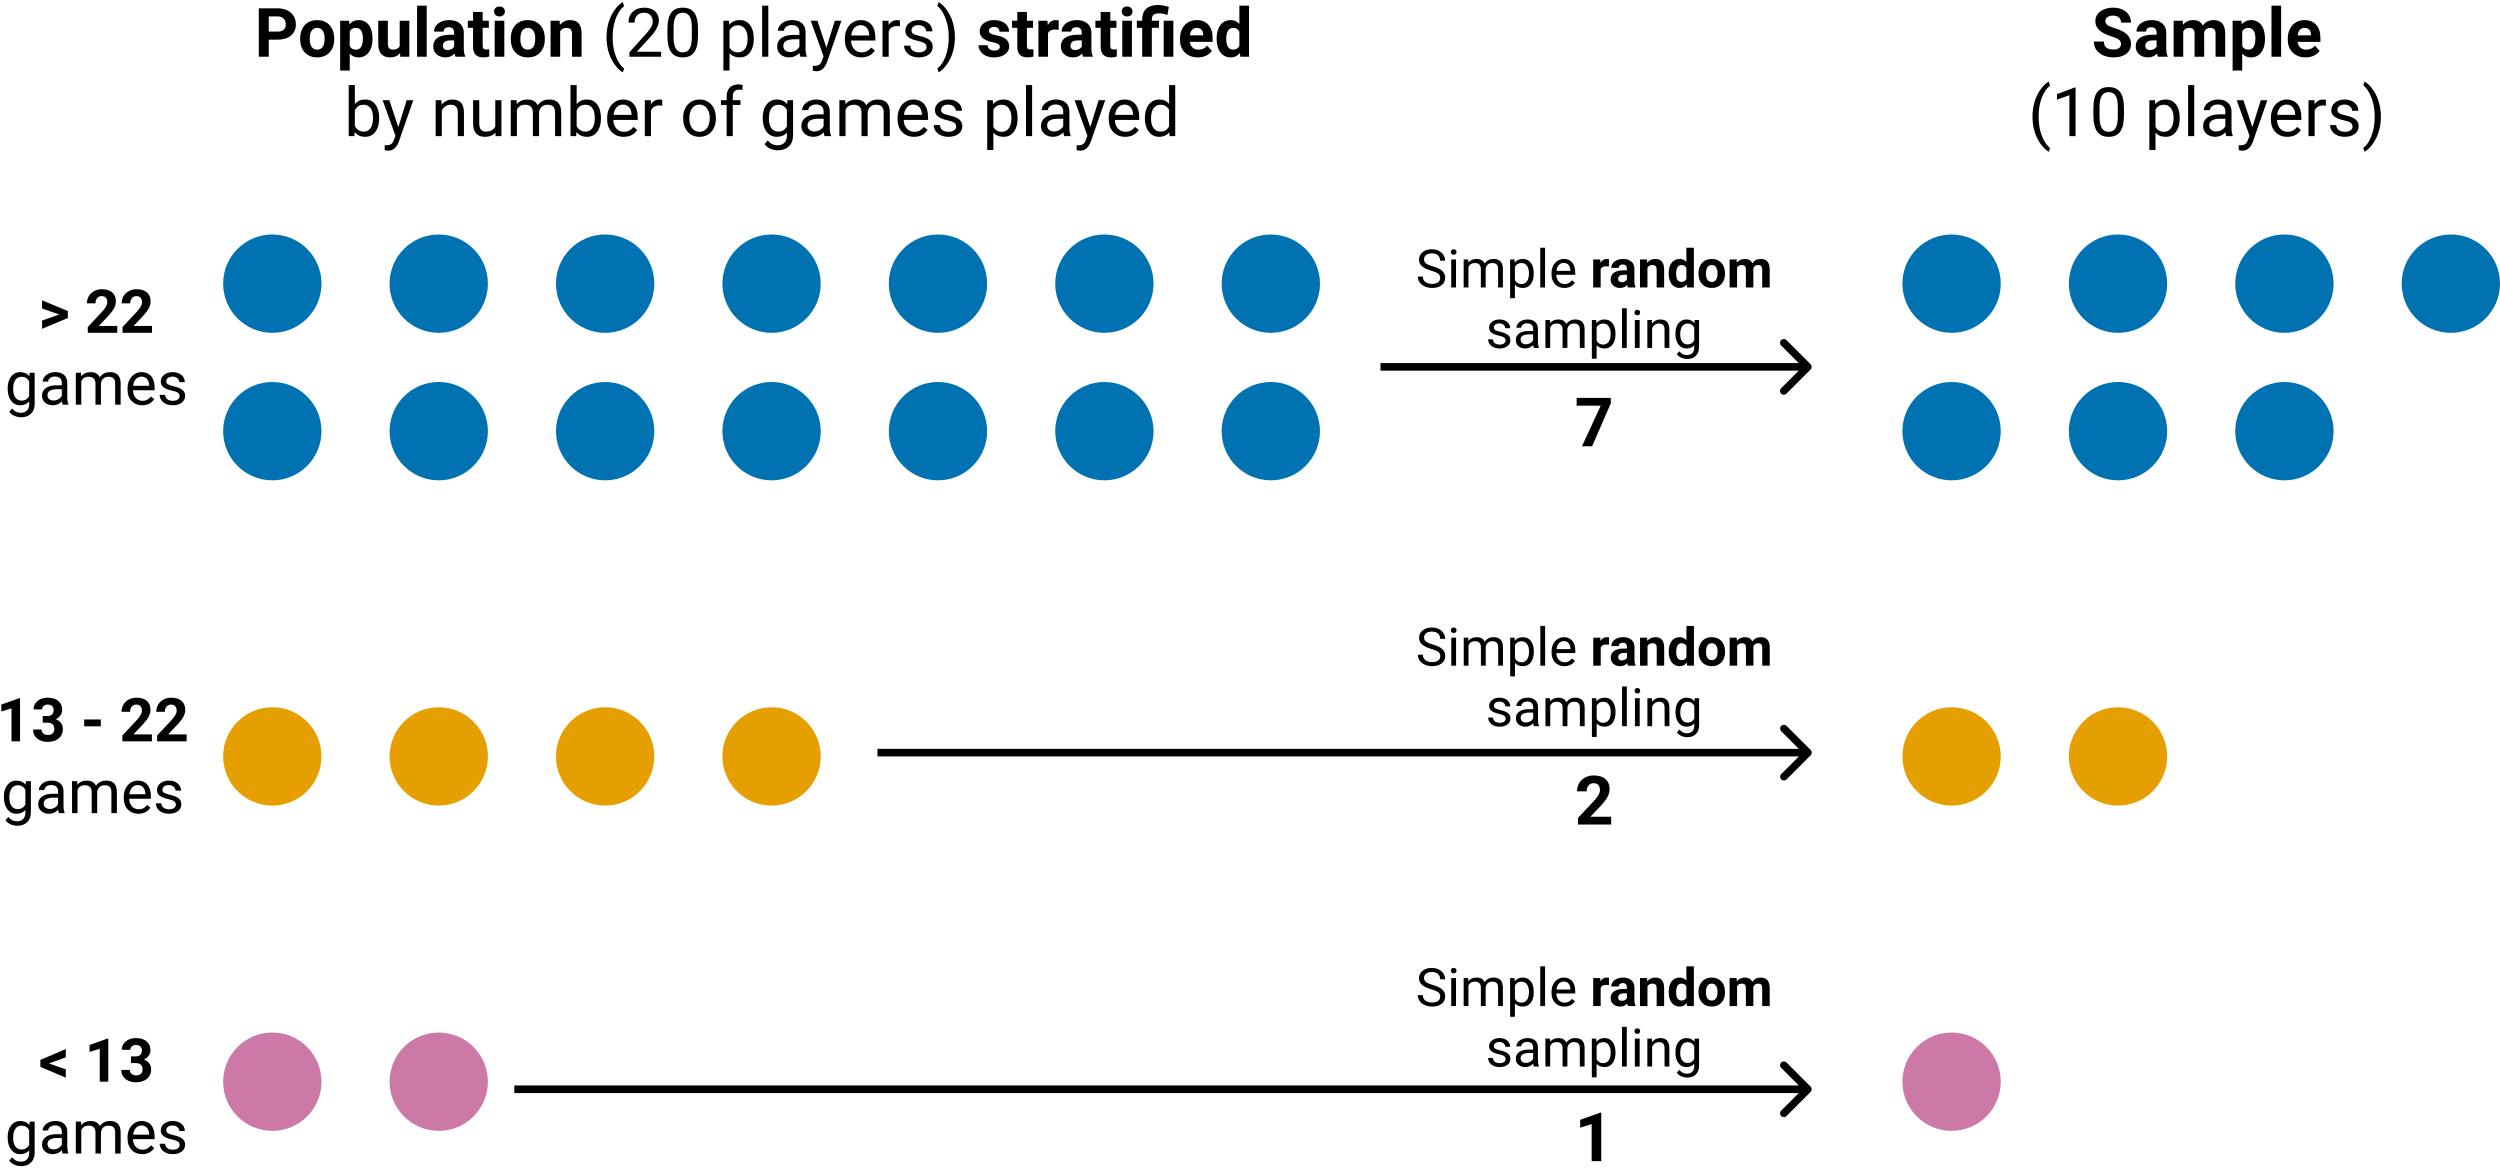 <svg width="661" height="309" viewBox="0 0 661 309" version="1.1" xmlns="http://www.w3.org/2000/svg" xmlns:xlink="http://www.w3.org/1999/xlink">
<title>s1m1_quota_sampling_v2</title>
<desc>Created using Figma</desc>
<g id="Canvas" transform="translate(542 236)">
<rect x="-542" y="-236" width="661" height="309" fill="#FFFFFF"/>
<g id="Ellipse">
<use xlink:href="#path0_fill" transform="translate(-483 -174)" fill="#0072B2"/>
</g>
<g id="Ellipse">
<use xlink:href="#path0_fill" transform="translate(-439 -174)" fill="#0072B2"/>
</g>
<g id="Ellipse">
<use xlink:href="#path0_fill" transform="translate(-395 -174)" fill="#0072B2"/>
</g>
<g id="Ellipse">
<use xlink:href="#path0_fill" transform="translate(-351 -174)" fill="#0072B2"/>
</g>
<g id="Ellipse">
<use xlink:href="#path0_fill" transform="translate(-307 -174)" fill="#0072B2"/>
</g>
<g id="Ellipse">
<use xlink:href="#path0_fill" transform="translate(-263 -174)" fill="#0072B2"/>
</g>
<g id="Ellipse">
<use xlink:href="#path0_fill" transform="translate(-219 -174)" fill="#0072B2"/>
</g>
<g id="Ellipse">
<use xlink:href="#path0_fill" transform="translate(-483 -135)" fill="#0072B2"/>
</g>
<g id="Ellipse">
<use xlink:href="#path0_fill" transform="translate(-439 -135)" fill="#0072B2"/>
</g>
<g id="Ellipse">
<use xlink:href="#path0_fill" transform="translate(-395 -135)" fill="#0072B2"/>
</g>
<g id="Ellipse">
<use xlink:href="#path0_fill" transform="translate(-351 -135)" fill="#0072B2"/>
</g>
<g id="Ellipse">
<use xlink:href="#path0_fill" transform="translate(-307 -135)" fill="#0072B2"/>
</g>
<g id="Ellipse">
<use xlink:href="#path0_fill" transform="translate(-263 -135)" fill="#0072B2"/>
</g>
<g id="Ellipse">
<use xlink:href="#path0_fill" transform="translate(-219 -135)" fill="#0072B2"/>
</g>
<g id="Ellipse">
<use xlink:href="#path0_fill" transform="translate(-39 -174)" fill="#0072B2"/>
</g>
<g id="Ellipse">
<use xlink:href="#path0_fill" transform="translate(5 -174)" fill="#0072B2"/>
</g>
<g id="Ellipse">
<use xlink:href="#path0_fill" transform="translate(49 -174)" fill="#0072B2"/>
</g>
<g id="Ellipse">
<use xlink:href="#path0_fill" transform="translate(93 -174)" fill="#0072B2"/>
</g>
<g id="Ellipse">
<use xlink:href="#path0_fill" transform="translate(-39 -135)" fill="#0072B2"/>
</g>
<g id="Ellipse">
<use xlink:href="#path0_fill" transform="translate(5 -135)" fill="#0072B2"/>
</g>
<g id="Ellipse">
<use xlink:href="#path0_fill" transform="translate(49 -135)" fill="#0072B2"/>
</g>
<g id="Ellipse">
<use xlink:href="#path0_fill" transform="translate(-483 -49)" fill="#E69F00"/>
</g>
<g id="Ellipse">
<use xlink:href="#path0_fill" transform="translate(-439 -49)" fill="#E69F00"/>
</g>
<g id="Ellipse">
<use xlink:href="#path0_fill" transform="translate(-395 -49)" fill="#E69F00"/>
</g>
<g id="Ellipse">
<use xlink:href="#path0_fill" transform="translate(-351 -49)" fill="#E69F00"/>
</g>
<g id="Ellipse">
<use xlink:href="#path0_fill" transform="translate(-39 -49)" fill="#E69F00"/>
</g>
<g id="Ellipse">
<use xlink:href="#path0_fill" transform="translate(5 -49)" fill="#E69F00"/>
</g>
<g id="Ellipse">
<use xlink:href="#path0_fill" transform="translate(-483 37)" fill="#CC79A7"/>
</g>
<g id="Ellipse">
<use xlink:href="#path0_fill" transform="translate(-439 37)" fill="#CC79A7"/>
</g>
<g id="Ellipse">
<use xlink:href="#path0_fill" transform="translate(-39 37)" fill="#CC79A7"/>
</g>
<g id="&#62; 22 games">
<use xlink:href="#path1_fill" transform="translate(-541 -163)"/>
</g>
<g id="13 - 22 games">
<use xlink:href="#path2_fill" transform="translate(-543 -55)"/>
</g>
<g id="&#60; 13 games">
<use xlink:href="#path3_fill" transform="translate(-541 35)"/>
</g>
<g id="Population (20 players) stratified by number of games played">
<use xlink:href="#path4_fill" transform="translate(-475 -238)"/>
</g>
<g id="Arrow">
<use xlink:href="#path5_stroke" transform="translate(-177 -139)"/>
</g>
<g id="Simple random sampling">
<use xlink:href="#path6_fill" transform="translate(-168 -173)"/>
</g>
<g id="7">
<use xlink:href="#path7_fill" transform="translate(-126 -135)"/>
</g>
<g id="Arrow">
<use xlink:href="#path8_stroke" transform="matrix(1 -3.46945e-18 3.46945e-18 1 -310 -37)"/>
</g>
<g id="Simple random sampling">
<use xlink:href="#path9_fill" transform="translate(-167.984 -73)"/>
</g>
<g id="2">
<use xlink:href="#path10_fill" transform="translate(-125.984 -35)"/>
</g>
<g id="Arrow">
<use xlink:href="#path11_stroke" transform="translate(-406.012 52)"/>
</g>
<g id="Simple random sampling">
<use xlink:href="#path9_fill" transform="translate(-168 17)"/>
</g>
<g id="1">
<use xlink:href="#path12_fill" transform="translate(-126 54)"/>
</g>
<g id="Sample (10 players)">
<use xlink:href="#path13_fill" transform="translate(-6 -238)"/>
</g>
</g>
<defs>
<path id="path0_fill" d="M 26 13C 26 20.18 20.18 26 13 26C 5.82 26 0 20.18 0 13C 0 5.82 5.82 0 13 0C 20.18 0 26 5.82 26 13Z"/>
<path id="path1_fill" d="M 14.664 10.148L 10.125 8.562L 10.125 6.391L 16.93 9.242L 16.93 11.078L 10.125 13.938L 10.125 11.758L 14.664 10.148ZM 30.008 15L 22.211 15L 22.211 13.453L 25.891 9.531C 26.396 8.979 26.768 8.497 27.008 8.086C 27.253 7.674 27.375 7.284 27.375 6.914C 27.375 6.409 27.247 6.013 26.992 5.727C 26.737 5.435 26.372 5.289 25.898 5.289C 25.388 5.289 24.984 5.466 24.688 5.82C 24.396 6.169 24.25 6.63 24.25 7.203L 21.984 7.203C 21.984 6.51 22.148 5.878 22.477 5.305C 22.81 4.732 23.279 4.284 23.883 3.961C 24.487 3.633 25.172 3.469 25.938 3.469C 27.109 3.469 28.018 3.75 28.664 4.312C 29.315 4.875 29.641 5.669 29.641 6.695C 29.641 7.258 29.495 7.831 29.203 8.414C 28.912 8.997 28.412 9.677 27.703 10.453L 25.117 13.18L 30.008 13.18L 30.008 15ZM 39.195 15L 31.398 15L 31.398 13.453L 35.078 9.531C 35.583 8.979 35.956 8.497 36.195 8.086C 36.44 7.674 36.562 7.284 36.562 6.914C 36.562 6.409 36.435 6.013 36.18 5.727C 35.925 5.435 35.56 5.289 35.086 5.289C 34.575 5.289 34.172 5.466 33.875 5.82C 33.583 6.169 33.438 6.63 33.438 7.203L 31.172 7.203C 31.172 6.51 31.336 5.878 31.664 5.305C 31.997 4.732 32.466 4.284 33.07 3.961C 33.675 3.633 34.359 3.469 35.125 3.469C 36.297 3.469 37.206 3.75 37.852 4.312C 38.503 4.875 38.828 5.669 38.828 6.695C 38.828 7.258 38.682 7.831 38.391 8.414C 38.099 8.997 37.599 9.677 36.891 10.453L 34.305 13.18L 39.195 13.18L 39.195 15ZM 1.023 29.703C 1.023 28.385 1.328 27.338 1.938 26.562C 2.547 25.781 3.354 25.391 4.359 25.391C 5.391 25.391 6.195 25.755 6.773 26.484L 6.844 25.547L 8.164 25.547L 8.164 33.797C 8.164 34.891 7.839 35.753 7.188 36.383C 6.542 37.013 5.672 37.328 4.578 37.328C 3.969 37.328 3.372 37.198 2.789 36.938C 2.206 36.677 1.76 36.32 1.453 35.867L 2.203 35C 2.823 35.766 3.581 36.148 4.477 36.148C 5.18 36.148 5.727 35.95 6.117 35.555C 6.513 35.159 6.711 34.602 6.711 33.883L 6.711 33.156C 6.133 33.823 5.344 34.156 4.344 34.156C 3.354 34.156 2.552 33.758 1.938 32.961C 1.328 32.164 1.023 31.078 1.023 29.703ZM 2.477 29.867C 2.477 30.82 2.672 31.57 3.062 32.117C 3.453 32.659 4 32.93 4.703 32.93C 5.615 32.93 6.284 32.516 6.711 31.688L 6.711 27.828C 6.268 27.021 5.604 26.617 4.719 26.617C 4.016 26.617 3.466 26.891 3.07 27.438C 2.674 27.984 2.477 28.794 2.477 29.867ZM 15.57 34C 15.487 33.833 15.419 33.536 15.367 33.109C 14.695 33.807 13.893 34.156 12.961 34.156C 12.128 34.156 11.443 33.922 10.906 33.453C 10.375 32.979 10.109 32.38 10.109 31.656C 10.109 30.776 10.443 30.094 11.109 29.609C 11.781 29.12 12.724 28.875 13.938 28.875L 15.344 28.875L 15.344 28.211C 15.344 27.706 15.193 27.305 14.891 27.008C 14.588 26.706 14.143 26.555 13.555 26.555C 13.039 26.555 12.607 26.685 12.258 26.945C 11.909 27.206 11.734 27.521 11.734 27.891L 10.281 27.891C 10.281 27.469 10.43 27.062 10.727 26.672C 11.029 26.276 11.435 25.963 11.945 25.734C 12.461 25.505 13.026 25.391 13.641 25.391C 14.615 25.391 15.378 25.635 15.93 26.125C 16.482 26.609 16.768 27.279 16.789 28.133L 16.789 32.023C 16.789 32.8 16.888 33.417 17.086 33.875L 17.086 34L 15.57 34ZM 13.172 32.898C 13.625 32.898 14.055 32.781 14.461 32.547C 14.867 32.312 15.162 32.008 15.344 31.633L 15.344 29.898L 14.211 29.898C 12.44 29.898 11.555 30.417 11.555 31.453C 11.555 31.906 11.706 32.26 12.008 32.516C 12.31 32.771 12.698 32.898 13.172 32.898ZM 20.414 25.547L 20.453 26.484C 21.073 25.755 21.909 25.391 22.961 25.391C 24.143 25.391 24.948 25.844 25.375 26.75C 25.656 26.344 26.021 26.016 26.469 25.766C 26.922 25.516 27.456 25.391 28.07 25.391C 29.924 25.391 30.867 26.372 30.898 28.336L 30.898 34L 29.453 34L 29.453 28.422C 29.453 27.818 29.315 27.367 29.039 27.07C 28.763 26.768 28.299 26.617 27.648 26.617C 27.112 26.617 26.667 26.779 26.312 27.102C 25.958 27.419 25.753 27.849 25.695 28.391L 25.695 34L 24.242 34L 24.242 28.461C 24.242 27.232 23.641 26.617 22.438 26.617C 21.49 26.617 20.841 27.021 20.492 27.828L 20.492 34L 19.047 34L 19.047 25.547L 20.414 25.547ZM 36.594 34.156C 35.448 34.156 34.516 33.781 33.797 33.031C 33.078 32.276 32.719 31.268 32.719 30.008L 32.719 29.742C 32.719 28.904 32.878 28.156 33.195 27.5C 33.518 26.838 33.966 26.323 34.539 25.953C 35.117 25.578 35.742 25.391 36.414 25.391C 37.513 25.391 38.367 25.753 38.977 26.477C 39.586 27.201 39.891 28.237 39.891 29.586L 39.891 30.188L 34.164 30.188C 34.185 31.021 34.427 31.695 34.891 32.211C 35.359 32.721 35.953 32.977 36.672 32.977C 37.182 32.977 37.615 32.872 37.969 32.664C 38.323 32.456 38.633 32.18 38.898 31.836L 39.781 32.523C 39.073 33.612 38.01 34.156 36.594 34.156ZM 36.414 26.578C 35.831 26.578 35.341 26.792 34.945 27.219C 34.55 27.641 34.305 28.234 34.211 29L 38.445 29L 38.445 28.891C 38.404 28.156 38.206 27.588 37.852 27.188C 37.497 26.781 37.018 26.578 36.414 26.578ZM 46.492 31.758C 46.492 31.367 46.344 31.065 46.047 30.852C 45.755 30.633 45.242 30.445 44.508 30.289C 43.779 30.133 43.198 29.945 42.766 29.727C 42.339 29.508 42.021 29.247 41.812 28.945C 41.609 28.643 41.508 28.284 41.508 27.867C 41.508 27.174 41.8 26.588 42.383 26.109C 42.971 25.63 43.721 25.391 44.633 25.391C 45.591 25.391 46.367 25.638 46.961 26.133C 47.56 26.628 47.859 27.26 47.859 28.031L 46.406 28.031C 46.406 27.635 46.237 27.294 45.898 27.008C 45.565 26.721 45.143 26.578 44.633 26.578C 44.107 26.578 43.695 26.693 43.398 26.922C 43.102 27.151 42.953 27.451 42.953 27.82C 42.953 28.169 43.091 28.432 43.367 28.609C 43.643 28.787 44.141 28.956 44.859 29.117C 45.583 29.279 46.169 29.471 46.617 29.695C 47.065 29.919 47.396 30.19 47.609 30.508C 47.828 30.82 47.938 31.203 47.938 31.656C 47.938 32.411 47.635 33.018 47.031 33.477C 46.427 33.93 45.643 34.156 44.68 34.156C 44.003 34.156 43.404 34.036 42.883 33.797C 42.362 33.557 41.953 33.224 41.656 32.797C 41.365 32.365 41.219 31.898 41.219 31.398L 42.664 31.398C 42.69 31.883 42.883 32.268 43.242 32.555C 43.607 32.836 44.086 32.977 44.68 32.977C 45.227 32.977 45.664 32.867 45.992 32.648C 46.325 32.425 46.492 32.128 46.492 31.758Z"/>
<path id="path2_fill" d="M 6.297 15L 4.039 15L 4.039 6.297L 1.344 7.133L 1.344 5.297L 6.055 3.609L 6.297 3.609L 6.297 15ZM 12.297 8.312L 13.5 8.312C 14.073 8.312 14.497 8.169 14.773 7.883C 15.05 7.596 15.188 7.216 15.188 6.742C 15.188 6.284 15.05 5.927 14.773 5.672C 14.503 5.417 14.128 5.289 13.648 5.289C 13.216 5.289 12.854 5.409 12.562 5.648C 12.271 5.883 12.125 6.19 12.125 6.57L 9.867 6.57C 9.867 5.977 10.026 5.445 10.344 4.977C 10.667 4.503 11.115 4.133 11.688 3.867C 12.266 3.602 12.901 3.469 13.594 3.469C 14.797 3.469 15.74 3.758 16.422 4.336C 17.104 4.909 17.445 5.701 17.445 6.711C 17.445 7.232 17.287 7.711 16.969 8.148C 16.651 8.586 16.234 8.922 15.719 9.156C 16.359 9.385 16.836 9.729 17.148 10.188C 17.466 10.646 17.625 11.188 17.625 11.812C 17.625 12.823 17.255 13.633 16.516 14.242C 15.781 14.852 14.807 15.156 13.594 15.156C 12.458 15.156 11.529 14.857 10.805 14.258C 10.086 13.659 9.727 12.867 9.727 11.883L 11.984 11.883C 11.984 12.31 12.143 12.659 12.461 12.93C 12.784 13.2 13.18 13.336 13.648 13.336C 14.185 13.336 14.604 13.195 14.906 12.914C 15.213 12.628 15.367 12.25 15.367 11.781C 15.367 10.646 14.742 10.078 13.492 10.078L 12.297 10.078L 12.297 8.312ZM 27.656 11.039L 23.258 11.039L 23.258 9.219L 27.656 9.219L 27.656 11.039ZM 41.156 15L 33.359 15L 33.359 13.453L 37.039 9.531C 37.544 8.979 37.917 8.497 38.156 8.086C 38.401 7.674 38.523 7.284 38.523 6.914C 38.523 6.409 38.396 6.013 38.141 5.727C 37.885 5.435 37.521 5.289 37.047 5.289C 36.536 5.289 36.133 5.466 35.836 5.82C 35.544 6.169 35.398 6.63 35.398 7.203L 33.133 7.203C 33.133 6.51 33.297 5.878 33.625 5.305C 33.958 4.732 34.427 4.284 35.031 3.961C 35.635 3.633 36.32 3.469 37.086 3.469C 38.258 3.469 39.167 3.75 39.812 4.312C 40.464 4.875 40.789 5.669 40.789 6.695C 40.789 7.258 40.643 7.831 40.352 8.414C 40.06 8.997 39.56 9.677 38.852 10.453L 36.266 13.18L 41.156 13.18L 41.156 15ZM 50.344 15L 42.547 15L 42.547 13.453L 46.227 9.531C 46.732 8.979 47.104 8.497 47.344 8.086C 47.589 7.674 47.711 7.284 47.711 6.914C 47.711 6.409 47.583 6.013 47.328 5.727C 47.073 5.435 46.708 5.289 46.234 5.289C 45.724 5.289 45.32 5.466 45.023 5.82C 44.732 6.169 44.586 6.63 44.586 7.203L 42.32 7.203C 42.32 6.51 42.484 5.878 42.812 5.305C 43.146 4.732 43.615 4.284 44.219 3.961C 44.823 3.633 45.508 3.469 46.273 3.469C 47.445 3.469 48.354 3.75 49 4.312C 49.651 4.875 49.977 5.669 49.977 6.695C 49.977 7.258 49.831 7.831 49.539 8.414C 49.247 8.997 48.747 9.677 48.039 10.453L 45.453 13.18L 50.344 13.18L 50.344 15ZM 2.023 29.703C 2.023 28.385 2.328 27.338 2.938 26.562C 3.547 25.781 4.354 25.391 5.359 25.391C 6.391 25.391 7.195 25.755 7.773 26.484L 7.844 25.547L 9.164 25.547L 9.164 33.797C 9.164 34.891 8.839 35.753 8.188 36.383C 7.542 37.013 6.672 37.328 5.578 37.328C 4.969 37.328 4.372 37.198 3.789 36.938C 3.206 36.677 2.76 36.32 2.453 35.867L 3.203 35C 3.823 35.766 4.581 36.148 5.477 36.148C 6.18 36.148 6.727 35.95 7.117 35.555C 7.513 35.159 7.711 34.602 7.711 33.883L 7.711 33.156C 7.133 33.823 6.344 34.156 5.344 34.156C 4.354 34.156 3.552 33.758 2.938 32.961C 2.328 32.164 2.023 31.078 2.023 29.703ZM 3.477 29.867C 3.477 30.82 3.672 31.57 4.062 32.117C 4.453 32.659 5 32.93 5.703 32.93C 6.615 32.93 7.284 32.516 7.711 31.688L 7.711 27.828C 7.268 27.021 6.604 26.617 5.719 26.617C 5.016 26.617 4.466 26.891 4.07 27.438C 3.674 27.984 3.477 28.794 3.477 29.867ZM 16.57 34C 16.487 33.833 16.419 33.536 16.367 33.109C 15.695 33.807 14.893 34.156 13.961 34.156C 13.128 34.156 12.443 33.922 11.906 33.453C 11.375 32.979 11.109 32.38 11.109 31.656C 11.109 30.776 11.443 30.094 12.109 29.609C 12.781 29.12 13.724 28.875 14.938 28.875L 16.344 28.875L 16.344 28.211C 16.344 27.706 16.193 27.305 15.891 27.008C 15.588 26.706 15.143 26.555 14.555 26.555C 14.039 26.555 13.607 26.685 13.258 26.945C 12.909 27.206 12.734 27.521 12.734 27.891L 11.281 27.891C 11.281 27.469 11.43 27.062 11.727 26.672C 12.029 26.276 12.435 25.963 12.945 25.734C 13.461 25.505 14.026 25.391 14.641 25.391C 15.615 25.391 16.378 25.635 16.93 26.125C 17.482 26.609 17.768 27.279 17.789 28.133L 17.789 32.023C 17.789 32.8 17.888 33.417 18.086 33.875L 18.086 34L 16.57 34ZM 14.172 32.898C 14.625 32.898 15.055 32.781 15.461 32.547C 15.867 32.312 16.162 32.008 16.344 31.633L 16.344 29.898L 15.211 29.898C 13.44 29.898 12.555 30.417 12.555 31.453C 12.555 31.906 12.706 32.26 13.008 32.516C 13.31 32.771 13.698 32.898 14.172 32.898ZM 21.414 25.547L 21.453 26.484C 22.073 25.755 22.909 25.391 23.961 25.391C 25.143 25.391 25.948 25.844 26.375 26.75C 26.656 26.344 27.021 26.016 27.469 25.766C 27.922 25.516 28.456 25.391 29.07 25.391C 30.924 25.391 31.867 26.372 31.898 28.336L 31.898 34L 30.453 34L 30.453 28.422C 30.453 27.818 30.315 27.367 30.039 27.07C 29.763 26.768 29.299 26.617 28.648 26.617C 28.112 26.617 27.667 26.779 27.312 27.102C 26.958 27.419 26.753 27.849 26.695 28.391L 26.695 34L 25.242 34L 25.242 28.461C 25.242 27.232 24.641 26.617 23.438 26.617C 22.49 26.617 21.841 27.021 21.492 27.828L 21.492 34L 20.047 34L 20.047 25.547L 21.414 25.547ZM 37.594 34.156C 36.448 34.156 35.516 33.781 34.797 33.031C 34.078 32.276 33.719 31.268 33.719 30.008L 33.719 29.742C 33.719 28.904 33.878 28.156 34.195 27.5C 34.518 26.838 34.966 26.323 35.539 25.953C 36.117 25.578 36.742 25.391 37.414 25.391C 38.513 25.391 39.367 25.753 39.977 26.477C 40.586 27.201 40.891 28.237 40.891 29.586L 40.891 30.188L 35.164 30.188C 35.185 31.021 35.427 31.695 35.891 32.211C 36.359 32.721 36.953 32.977 37.672 32.977C 38.182 32.977 38.615 32.872 38.969 32.664C 39.323 32.456 39.633 32.18 39.898 31.836L 40.781 32.523C 40.073 33.612 39.01 34.156 37.594 34.156ZM 37.414 26.578C 36.831 26.578 36.341 26.792 35.945 27.219C 35.55 27.641 35.305 28.234 35.211 29L 39.445 29L 39.445 28.891C 39.404 28.156 39.206 27.588 38.852 27.188C 38.497 26.781 38.018 26.578 37.414 26.578ZM 47.492 31.758C 47.492 31.367 47.344 31.065 47.047 30.852C 46.755 30.633 46.242 30.445 45.508 30.289C 44.779 30.133 44.198 29.945 43.766 29.727C 43.339 29.508 43.021 29.247 42.812 28.945C 42.609 28.643 42.508 28.284 42.508 27.867C 42.508 27.174 42.8 26.588 43.383 26.109C 43.971 25.63 44.721 25.391 45.633 25.391C 46.591 25.391 47.367 25.638 47.961 26.133C 48.56 26.628 48.859 27.26 48.859 28.031L 47.406 28.031C 47.406 27.635 47.237 27.294 46.898 27.008C 46.565 26.721 46.143 26.578 45.633 26.578C 45.107 26.578 44.695 26.693 44.398 26.922C 44.102 27.151 43.953 27.451 43.953 27.82C 43.953 28.169 44.091 28.432 44.367 28.609C 44.643 28.787 45.141 28.956 45.859 29.117C 46.583 29.279 47.169 29.471 47.617 29.695C 48.065 29.919 48.396 30.19 48.609 30.508C 48.828 30.82 48.938 31.203 48.938 31.656C 48.938 32.411 48.635 33.018 48.031 33.477C 47.427 33.93 46.643 34.156 45.68 34.156C 45.003 34.156 44.404 34.036 43.883 33.797C 43.362 33.557 42.953 33.224 42.656 32.797C 42.365 32.365 42.219 31.898 42.219 31.398L 43.664 31.398C 43.69 31.883 43.883 32.268 44.242 32.555C 44.607 32.836 45.086 32.977 45.68 32.977C 46.227 32.977 46.664 32.867 46.992 32.648C 47.325 32.425 47.492 32.128 47.492 31.758Z"/>
<path id="path3_fill" d="M 11.945 10.172L 16.398 11.742L 16.398 13.93L 9.672 11.078L 9.672 9.234L 16.398 6.383L 16.398 8.57L 11.945 10.172ZM 27.633 15L 25.375 15L 25.375 6.297L 22.68 7.133L 22.68 5.297L 27.391 3.609L 27.633 3.609L 27.633 15ZM 33.633 8.312L 34.836 8.312C 35.409 8.312 35.833 8.169 36.109 7.883C 36.385 7.596 36.523 7.216 36.523 6.742C 36.523 6.284 36.385 5.927 36.109 5.672C 35.839 5.417 35.464 5.289 34.984 5.289C 34.552 5.289 34.19 5.409 33.898 5.648C 33.607 5.883 33.461 6.19 33.461 6.57L 31.203 6.57C 31.203 5.977 31.362 5.445 31.68 4.977C 32.003 4.503 32.45 4.133 33.023 3.867C 33.602 3.602 34.237 3.469 34.93 3.469C 36.133 3.469 37.075 3.758 37.758 4.336C 38.44 4.909 38.781 5.701 38.781 6.711C 38.781 7.232 38.622 7.711 38.305 8.148C 37.987 8.586 37.57 8.922 37.055 9.156C 37.695 9.385 38.172 9.729 38.484 10.188C 38.802 10.646 38.961 11.188 38.961 11.812C 38.961 12.823 38.591 13.633 37.852 14.242C 37.117 14.852 36.143 15.156 34.93 15.156C 33.794 15.156 32.865 14.857 32.141 14.258C 31.422 13.659 31.062 12.867 31.062 11.883L 33.32 11.883C 33.32 12.31 33.479 12.659 33.797 12.93C 34.12 13.2 34.516 13.336 34.984 13.336C 35.521 13.336 35.94 13.195 36.242 12.914C 36.55 12.628 36.703 12.25 36.703 11.781C 36.703 10.646 36.078 10.078 34.828 10.078L 33.633 10.078L 33.633 8.312ZM 1.023 29.703C 1.023 28.385 1.328 27.338 1.938 26.562C 2.547 25.781 3.354 25.391 4.359 25.391C 5.391 25.391 6.195 25.755 6.773 26.484L 6.844 25.547L 8.164 25.547L 8.164 33.797C 8.164 34.891 7.839 35.753 7.188 36.383C 6.542 37.013 5.672 37.328 4.578 37.328C 3.969 37.328 3.372 37.198 2.789 36.938C 2.206 36.677 1.76 36.32 1.453 35.867L 2.203 35C 2.823 35.766 3.581 36.148 4.477 36.148C 5.18 36.148 5.727 35.95 6.117 35.555C 6.513 35.159 6.711 34.602 6.711 33.883L 6.711 33.156C 6.133 33.823 5.344 34.156 4.344 34.156C 3.354 34.156 2.552 33.758 1.938 32.961C 1.328 32.164 1.023 31.078 1.023 29.703ZM 2.477 29.867C 2.477 30.82 2.672 31.57 3.062 32.117C 3.453 32.659 4 32.93 4.703 32.93C 5.615 32.93 6.284 32.516 6.711 31.688L 6.711 27.828C 6.268 27.021 5.604 26.617 4.719 26.617C 4.016 26.617 3.466 26.891 3.07 27.438C 2.674 27.984 2.477 28.794 2.477 29.867ZM 15.57 34C 15.487 33.833 15.419 33.536 15.367 33.109C 14.695 33.807 13.893 34.156 12.961 34.156C 12.128 34.156 11.443 33.922 10.906 33.453C 10.375 32.979 10.109 32.38 10.109 31.656C 10.109 30.776 10.443 30.094 11.109 29.609C 11.781 29.12 12.724 28.875 13.938 28.875L 15.344 28.875L 15.344 28.211C 15.344 27.706 15.193 27.305 14.891 27.008C 14.588 26.706 14.143 26.555 13.555 26.555C 13.039 26.555 12.607 26.685 12.258 26.945C 11.909 27.206 11.734 27.521 11.734 27.891L 10.281 27.891C 10.281 27.469 10.43 27.062 10.727 26.672C 11.029 26.276 11.435 25.963 11.945 25.734C 12.461 25.505 13.026 25.391 13.641 25.391C 14.615 25.391 15.378 25.635 15.93 26.125C 16.482 26.609 16.768 27.279 16.789 28.133L 16.789 32.023C 16.789 32.8 16.888 33.417 17.086 33.875L 17.086 34L 15.57 34ZM 13.172 32.898C 13.625 32.898 14.055 32.781 14.461 32.547C 14.867 32.312 15.162 32.008 15.344 31.633L 15.344 29.898L 14.211 29.898C 12.44 29.898 11.555 30.417 11.555 31.453C 11.555 31.906 11.706 32.26 12.008 32.516C 12.31 32.771 12.698 32.898 13.172 32.898ZM 20.414 25.547L 20.453 26.484C 21.073 25.755 21.909 25.391 22.961 25.391C 24.143 25.391 24.948 25.844 25.375 26.75C 25.656 26.344 26.021 26.016 26.469 25.766C 26.922 25.516 27.456 25.391 28.07 25.391C 29.924 25.391 30.867 26.372 30.898 28.336L 30.898 34L 29.453 34L 29.453 28.422C 29.453 27.818 29.315 27.367 29.039 27.07C 28.763 26.768 28.299 26.617 27.648 26.617C 27.112 26.617 26.667 26.779 26.312 27.102C 25.958 27.419 25.753 27.849 25.695 28.391L 25.695 34L 24.242 34L 24.242 28.461C 24.242 27.232 23.641 26.617 22.438 26.617C 21.49 26.617 20.841 27.021 20.492 27.828L 20.492 34L 19.047 34L 19.047 25.547L 20.414 25.547ZM 36.594 34.156C 35.448 34.156 34.516 33.781 33.797 33.031C 33.078 32.276 32.719 31.268 32.719 30.008L 32.719 29.742C 32.719 28.904 32.878 28.156 33.195 27.5C 33.518 26.838 33.966 26.323 34.539 25.953C 35.117 25.578 35.742 25.391 36.414 25.391C 37.513 25.391 38.367 25.753 38.977 26.477C 39.586 27.201 39.891 28.237 39.891 29.586L 39.891 30.188L 34.164 30.188C 34.185 31.021 34.427 31.695 34.891 32.211C 35.359 32.721 35.953 32.977 36.672 32.977C 37.182 32.977 37.615 32.872 37.969 32.664C 38.323 32.456 38.633 32.18 38.898 31.836L 39.781 32.523C 39.073 33.612 38.01 34.156 36.594 34.156ZM 36.414 26.578C 35.831 26.578 35.341 26.792 34.945 27.219C 34.55 27.641 34.305 28.234 34.211 29L 38.445 29L 38.445 28.891C 38.404 28.156 38.206 27.588 37.852 27.188C 37.497 26.781 37.018 26.578 36.414 26.578ZM 46.492 31.758C 46.492 31.367 46.344 31.065 46.047 30.852C 45.755 30.633 45.242 30.445 44.508 30.289C 43.779 30.133 43.198 29.945 42.766 29.727C 42.339 29.508 42.021 29.247 41.812 28.945C 41.609 28.643 41.508 28.284 41.508 27.867C 41.508 27.174 41.8 26.588 42.383 26.109C 42.971 25.63 43.721 25.391 44.633 25.391C 45.591 25.391 46.367 25.638 46.961 26.133C 47.56 26.628 47.859 27.26 47.859 28.031L 46.406 28.031C 46.406 27.635 46.237 27.294 45.898 27.008C 45.565 26.721 45.143 26.578 44.633 26.578C 44.107 26.578 43.695 26.693 43.398 26.922C 43.102 27.151 42.953 27.451 42.953 27.82C 42.953 28.169 43.091 28.432 43.367 28.609C 43.643 28.787 44.141 28.956 44.859 29.117C 45.583 29.279 46.169 29.471 46.617 29.695C 47.065 29.919 47.396 30.19 47.609 30.508C 47.828 30.82 47.938 31.203 47.938 31.656C 47.938 32.411 47.635 33.018 47.031 33.477C 46.427 33.93 45.643 34.156 44.68 34.156C 44.003 34.156 43.404 34.036 42.883 33.797C 42.362 33.557 41.953 33.224 41.656 32.797C 41.365 32.365 41.219 31.898 41.219 31.398L 42.664 31.398C 42.69 31.883 42.883 32.268 43.242 32.555C 43.607 32.836 44.086 32.977 44.68 32.977C 45.227 32.977 45.664 32.867 45.992 32.648C 46.325 32.425 46.492 32.128 46.492 31.758Z"/>
<path id="path4_fill" d="M 4.062 12.491L 4.062 17L 1.425 17L 1.425 4.203L 6.417 4.203C 7.378 4.203 8.222 4.379 8.948 4.73C 9.681 5.082 10.243 5.583 10.636 6.233C 11.028 6.878 11.225 7.613 11.225 8.439C 11.225 9.693 10.794 10.684 9.933 11.41C 9.077 12.131 7.891 12.491 6.373 12.491L 4.062 12.491ZM 4.062 10.355L 6.417 10.355C 7.114 10.355 7.645 10.191 8.008 9.863C 8.377 9.535 8.562 9.066 8.562 8.457C 8.562 7.83 8.377 7.323 8.008 6.937C 7.639 6.55 7.129 6.351 6.479 6.339L 4.062 6.339L 4.062 10.355ZM 12.358 12.157C 12.358 11.214 12.54 10.373 12.903 9.635C 13.267 8.896 13.788 8.325 14.468 7.921C 15.153 7.517 15.947 7.314 16.85 7.314C 18.133 7.314 19.179 7.707 19.987 8.492C 20.802 9.277 21.256 10.344 21.35 11.691L 21.367 12.342C 21.367 13.801 20.96 14.973 20.145 15.857C 19.331 16.736 18.238 17.176 16.867 17.176C 15.496 17.176 14.4 16.736 13.58 15.857C 12.766 14.979 12.358 13.783 12.358 12.271L 12.358 12.157ZM 14.898 12.342C 14.898 13.244 15.068 13.935 15.408 14.416C 15.748 14.891 16.234 15.128 16.867 15.128C 17.482 15.128 17.963 14.894 18.309 14.425C 18.654 13.95 18.827 13.194 18.827 12.157C 18.827 11.273 18.654 10.587 18.309 10.101C 17.963 9.614 17.477 9.371 16.85 9.371C 16.229 9.371 15.748 9.614 15.408 10.101C 15.068 10.581 14.898 11.328 14.898 12.342ZM 31.492 12.333C 31.492 13.798 31.158 14.973 30.49 15.857C 29.828 16.736 28.932 17.176 27.801 17.176C 26.84 17.176 26.064 16.842 25.472 16.174L 25.472 20.656L 22.932 20.656L 22.932 7.49L 25.287 7.49L 25.375 8.422C 25.99 7.684 26.793 7.314 27.783 7.314C 28.955 7.314 29.866 7.748 30.517 8.615C 31.167 9.482 31.492 10.678 31.492 12.201L 31.492 12.333ZM 28.952 12.148C 28.952 11.264 28.794 10.581 28.477 10.101C 28.167 9.62 27.713 9.38 27.115 9.38C 26.318 9.38 25.77 9.685 25.472 10.294L 25.472 14.188C 25.782 14.815 26.336 15.128 27.133 15.128C 28.346 15.128 28.952 14.135 28.952 12.148ZM 38.77 16.033C 38.143 16.795 37.275 17.176 36.168 17.176C 35.148 17.176 34.369 16.883 33.83 16.297C 33.297 15.711 33.024 14.852 33.013 13.722L 33.013 7.49L 35.553 7.49L 35.553 13.634C 35.553 14.624 36.004 15.119 36.906 15.119C 37.768 15.119 38.359 14.82 38.682 14.223L 38.682 7.49L 41.23 7.49L 41.23 17L 38.84 17L 38.77 16.033ZM 45.827 17L 43.278 17L 43.278 3.5L 45.827 3.5L 45.827 17ZM 53.438 17C 53.321 16.771 53.236 16.487 53.184 16.148C 52.568 16.833 51.769 17.176 50.784 17.176C 49.852 17.176 49.079 16.906 48.464 16.367C 47.855 15.828 47.55 15.148 47.55 14.328C 47.55 13.32 47.922 12.547 48.666 12.008C 49.416 11.469 50.497 11.196 51.909 11.19L 53.078 11.19L 53.078 10.646C 53.078 10.206 52.964 9.854 52.735 9.591C 52.513 9.327 52.158 9.195 51.672 9.195C 51.244 9.195 50.907 9.298 50.661 9.503C 50.421 9.708 50.301 9.989 50.301 10.347L 47.761 10.347C 47.761 9.796 47.931 9.286 48.27 8.817C 48.61 8.349 49.091 7.982 49.712 7.719C 50.333 7.449 51.03 7.314 51.804 7.314C 52.976 7.314 53.904 7.61 54.59 8.202C 55.281 8.788 55.627 9.614 55.627 10.681L 55.627 14.803C 55.633 15.705 55.759 16.388 56.005 16.851L 56.005 17L 53.438 17ZM 51.338 15.233C 51.713 15.233 52.059 15.151 52.375 14.987C 52.691 14.817 52.926 14.592 53.078 14.31L 53.078 12.676L 52.129 12.676C 50.857 12.676 50.181 13.115 50.099 13.994L 50.09 14.144C 50.09 14.46 50.201 14.721 50.424 14.926C 50.647 15.131 50.951 15.233 51.338 15.233ZM 60.619 5.152L 60.619 7.49L 62.245 7.49L 62.245 9.354L 60.619 9.354L 60.619 14.1C 60.619 14.451 60.687 14.703 60.821 14.855C 60.956 15.008 61.214 15.084 61.595 15.084C 61.876 15.084 62.125 15.063 62.342 15.023L 62.342 16.947C 61.844 17.1 61.331 17.176 60.804 17.176C 59.023 17.176 58.114 16.276 58.079 14.477L 58.079 9.354L 56.69 9.354L 56.69 7.49L 58.079 7.49L 58.079 5.152L 60.619 5.152ZM 66.341 17L 63.792 17L 63.792 7.49L 66.341 7.49L 66.341 17ZM 63.643 5.029C 63.643 4.648 63.769 4.335 64.02 4.089C 64.278 3.843 64.627 3.72 65.066 3.72C 65.5 3.72 65.846 3.843 66.103 4.089C 66.361 4.335 66.49 4.648 66.49 5.029C 66.49 5.416 66.358 5.732 66.095 5.979C 65.837 6.225 65.494 6.348 65.066 6.348C 64.639 6.348 64.293 6.225 64.029 5.979C 63.772 5.732 63.643 5.416 63.643 5.029ZM 68.046 12.157C 68.046 11.214 68.228 10.373 68.591 9.635C 68.954 8.896 69.476 8.325 70.155 7.921C 70.841 7.517 71.635 7.314 72.537 7.314C 73.82 7.314 74.866 7.707 75.675 8.492C 76.489 9.277 76.943 10.344 77.037 11.691L 77.055 12.342C 77.055 13.801 76.647 14.973 75.833 15.857C 75.019 16.736 73.926 17.176 72.555 17.176C 71.184 17.176 70.088 16.736 69.268 15.857C 68.453 14.979 68.046 13.783 68.046 12.271L 68.046 12.157ZM 70.586 12.342C 70.586 13.244 70.756 13.935 71.096 14.416C 71.436 14.891 71.922 15.128 72.555 15.128C 73.17 15.128 73.65 14.894 73.996 14.425C 74.342 13.95 74.515 13.194 74.515 12.157C 74.515 11.273 74.342 10.587 73.996 10.101C 73.65 9.614 73.164 9.371 72.537 9.371C 71.916 9.371 71.436 9.614 71.096 10.101C 70.756 10.581 70.586 11.328 70.586 12.342ZM 80.957 7.49L 81.036 8.589C 81.716 7.739 82.627 7.314 83.769 7.314C 84.777 7.314 85.527 7.61 86.019 8.202C 86.512 8.794 86.764 9.679 86.775 10.856L 86.775 17L 84.235 17L 84.235 10.918C 84.235 10.379 84.118 9.989 83.884 9.749C 83.649 9.503 83.26 9.38 82.715 9.38C 82 9.38 81.464 9.685 81.106 10.294L 81.106 17L 78.566 17L 78.566 7.49L 80.957 7.49ZM 93.367 11.806C 93.367 10.481 93.543 9.21 93.894 7.991C 94.252 6.772 94.782 5.665 95.485 4.669C 96.189 3.673 96.918 2.97 97.674 2.56L 98.008 3.632C 97.152 4.288 96.449 5.29 95.898 6.638C 95.353 7.985 95.055 9.494 95.002 11.164L 94.993 11.911C 94.993 14.173 95.406 16.136 96.232 17.8C 96.731 18.796 97.322 19.575 98.008 20.138L 97.674 21.131C 96.894 20.697 96.15 19.971 95.441 18.951C 94.059 16.959 93.367 14.577 93.367 11.806ZM 107.799 17L 99.414 17L 99.414 15.831L 103.844 10.909C 104.5 10.165 104.951 9.562 105.197 9.099C 105.449 8.63 105.575 8.146 105.575 7.648C 105.575 6.98 105.373 6.433 104.969 6.005C 104.564 5.577 104.025 5.363 103.352 5.363C 102.543 5.363 101.913 5.595 101.462 6.058C 101.017 6.515 100.794 7.153 100.794 7.974L 99.168 7.974C 99.168 6.796 99.546 5.844 100.302 5.117C 101.063 4.391 102.08 4.027 103.352 4.027C 104.541 4.027 105.481 4.341 106.173 4.968C 106.864 5.589 107.21 6.418 107.21 7.455C 107.21 8.715 106.407 10.215 104.802 11.955L 101.374 15.673L 107.799 15.673L 107.799 17ZM 117.546 11.542C 117.546 13.446 117.221 14.861 116.57 15.787C 115.92 16.713 114.903 17.176 113.521 17.176C 112.155 17.176 111.145 16.725 110.488 15.822C 109.832 14.914 109.492 13.56 109.469 11.762L 109.469 9.591C 109.469 7.71 109.794 6.312 110.444 5.398C 111.095 4.484 112.114 4.027 113.503 4.027C 114.88 4.027 115.894 4.47 116.544 5.354C 117.194 6.233 117.528 7.593 117.546 9.433L 117.546 11.542ZM 115.92 9.318C 115.92 7.941 115.727 6.939 115.34 6.312C 114.953 5.68 114.341 5.363 113.503 5.363C 112.671 5.363 112.064 5.677 111.684 6.304C 111.303 6.931 111.106 7.895 111.095 9.195L 111.095 11.797C 111.095 13.18 111.294 14.202 111.692 14.864C 112.097 15.521 112.706 15.849 113.521 15.849C 114.323 15.849 114.918 15.538 115.305 14.917C 115.697 14.296 115.902 13.317 115.92 11.981L 115.92 9.318ZM 132.294 12.351C 132.294 13.798 131.963 14.964 131.301 15.849C 130.639 16.733 129.742 17.176 128.611 17.176C 127.457 17.176 126.549 16.81 125.887 16.077L 125.887 20.656L 124.261 20.656L 124.261 7.49L 125.746 7.49L 125.825 8.545C 126.487 7.725 127.407 7.314 128.585 7.314C 129.728 7.314 130.63 7.745 131.292 8.606C 131.96 9.468 132.294 10.666 132.294 12.201L 132.294 12.351ZM 130.668 12.166C 130.668 11.094 130.439 10.247 129.982 9.626C 129.525 9.005 128.898 8.694 128.102 8.694C 127.117 8.694 126.379 9.131 125.887 10.004L 125.887 14.548C 126.373 15.415 127.117 15.849 128.119 15.849C 128.898 15.849 129.517 15.541 129.974 14.926C 130.437 14.305 130.668 13.385 130.668 12.166ZM 136.135 17L 134.509 17L 134.509 3.5L 136.135 3.5L 136.135 17ZM 144.616 17C 144.522 16.812 144.446 16.479 144.388 15.998C 143.632 16.783 142.729 17.176 141.681 17.176C 140.743 17.176 139.973 16.912 139.369 16.385C 138.771 15.852 138.473 15.178 138.473 14.363C 138.473 13.373 138.848 12.605 139.598 12.06C 140.354 11.51 141.414 11.234 142.779 11.234L 144.361 11.234L 144.361 10.487C 144.361 9.919 144.191 9.468 143.852 9.134C 143.512 8.794 143.011 8.624 142.349 8.624C 141.769 8.624 141.282 8.771 140.89 9.063C 140.497 9.356 140.301 9.711 140.301 10.127L 138.666 10.127C 138.666 9.652 138.833 9.195 139.167 8.756C 139.507 8.311 139.964 7.959 140.538 7.701C 141.118 7.443 141.754 7.314 142.445 7.314C 143.541 7.314 144.399 7.59 145.021 8.141C 145.642 8.686 145.964 9.438 145.987 10.399L 145.987 14.776C 145.987 15.649 146.099 16.344 146.321 16.859L 146.321 17L 144.616 17ZM 141.918 15.761C 142.428 15.761 142.911 15.629 143.368 15.365C 143.825 15.102 144.156 14.759 144.361 14.337L 144.361 12.386L 143.087 12.386C 141.095 12.386 140.099 12.969 140.099 14.135C 140.099 14.645 140.269 15.043 140.608 15.33C 140.948 15.617 141.385 15.761 141.918 15.761ZM 151.507 14.618L 153.722 7.49L 155.462 7.49L 151.639 18.468C 151.047 20.05 150.106 20.841 148.817 20.841L 148.51 20.814L 147.903 20.7L 147.903 19.382L 148.343 19.417C 148.894 19.417 149.321 19.306 149.626 19.083C 149.937 18.86 150.191 18.453 150.391 17.861L 150.751 16.895L 147.358 7.49L 149.134 7.49L 151.507 14.618ZM 160.744 17.176C 159.455 17.176 158.406 16.754 157.598 15.91C 156.789 15.06 156.385 13.927 156.385 12.509L 156.385 12.21C 156.385 11.267 156.563 10.426 156.921 9.688C 157.284 8.943 157.788 8.363 158.433 7.947C 159.083 7.525 159.786 7.314 160.542 7.314C 161.778 7.314 162.739 7.722 163.425 8.536C 164.11 9.351 164.453 10.517 164.453 12.034L 164.453 12.711L 158.011 12.711C 158.034 13.648 158.307 14.407 158.828 14.987C 159.355 15.562 160.023 15.849 160.832 15.849C 161.406 15.849 161.893 15.731 162.291 15.497C 162.689 15.263 163.038 14.952 163.337 14.565L 164.33 15.339C 163.533 16.564 162.338 17.176 160.744 17.176ZM 160.542 8.65C 159.886 8.65 159.335 8.891 158.89 9.371C 158.444 9.846 158.169 10.514 158.063 11.375L 162.827 11.375L 162.827 11.252C 162.78 10.426 162.558 9.787 162.159 9.336C 161.761 8.879 161.222 8.65 160.542 8.65ZM 170.939 8.949C 170.693 8.908 170.427 8.888 170.14 8.888C 169.073 8.888 168.35 9.342 167.969 10.25L 167.969 17L 166.343 17L 166.343 7.49L 167.925 7.49L 167.951 8.589C 168.484 7.739 169.24 7.314 170.219 7.314C 170.535 7.314 170.775 7.355 170.939 7.438L 170.939 8.949ZM 177.979 14.477C 177.979 14.038 177.812 13.698 177.479 13.458C 177.15 13.212 176.573 13.001 175.747 12.825C 174.927 12.649 174.273 12.438 173.787 12.192C 173.307 11.946 172.949 11.653 172.715 11.313C 172.486 10.974 172.372 10.569 172.372 10.101C 172.372 9.321 172.7 8.662 173.356 8.123C 174.019 7.584 174.862 7.314 175.888 7.314C 176.966 7.314 177.839 7.593 178.507 8.149C 179.181 8.706 179.518 9.418 179.518 10.285L 177.883 10.285C 177.883 9.84 177.692 9.456 177.312 9.134C 176.937 8.812 176.462 8.65 175.888 8.65C 175.296 8.65 174.833 8.779 174.499 9.037C 174.165 9.295 173.998 9.632 173.998 10.048C 173.998 10.44 174.153 10.736 174.464 10.935C 174.774 11.135 175.334 11.325 176.143 11.507C 176.957 11.688 177.616 11.905 178.12 12.157C 178.624 12.409 178.996 12.714 179.236 13.071C 179.482 13.423 179.605 13.854 179.605 14.363C 179.605 15.213 179.266 15.896 178.586 16.411C 177.906 16.921 177.024 17.176 175.94 17.176C 175.179 17.176 174.505 17.041 173.919 16.771C 173.333 16.502 172.873 16.127 172.539 15.646C 172.211 15.16 172.047 14.636 172.047 14.073L 173.673 14.073C 173.702 14.618 173.919 15.052 174.323 15.374C 174.733 15.69 175.272 15.849 175.94 15.849C 176.556 15.849 177.048 15.726 177.417 15.479C 177.792 15.227 177.979 14.894 177.979 14.477ZM 185.477 11.894C 185.477 13.2 185.304 14.454 184.958 15.655C 184.618 16.851 184.094 17.955 183.385 18.969C 182.682 19.982 181.943 20.703 181.17 21.131L 180.827 20.138C 181.729 19.446 182.453 18.374 182.998 16.921C 183.549 15.462 183.83 13.845 183.842 12.069L 183.842 11.788C 183.842 10.558 183.713 9.415 183.455 8.36C 183.197 7.3 182.837 6.351 182.374 5.513C 181.917 4.675 181.401 4.021 180.827 3.553L 181.17 2.56C 181.943 2.987 182.679 3.702 183.376 4.704C 184.079 5.706 184.604 6.811 184.949 8.018C 185.301 9.225 185.477 10.517 185.477 11.894ZM 197.359 14.372C 197.359 14.062 197.204 13.818 196.894 13.643C 196.589 13.461 196.097 13.3 195.417 13.159C 193.155 12.685 192.024 11.724 192.024 10.276C 192.024 9.433 192.373 8.729 193.07 8.167C 193.773 7.599 194.69 7.314 195.821 7.314C 197.028 7.314 197.992 7.599 198.713 8.167C 199.439 8.735 199.803 9.474 199.803 10.382L 197.263 10.382C 197.263 10.019 197.146 9.72 196.911 9.485C 196.677 9.245 196.311 9.125 195.812 9.125C 195.385 9.125 195.054 9.222 194.819 9.415C 194.585 9.608 194.468 9.854 194.468 10.153C 194.468 10.435 194.6 10.663 194.863 10.839C 195.133 11.009 195.584 11.158 196.217 11.287C 196.85 11.41 197.383 11.551 197.816 11.709C 199.158 12.201 199.829 13.054 199.829 14.267C 199.829 15.134 199.457 15.837 198.713 16.376C 197.969 16.909 197.008 17.176 195.83 17.176C 195.033 17.176 194.324 17.035 193.703 16.754C 193.088 16.467 192.604 16.077 192.253 15.585C 191.901 15.087 191.726 14.551 191.726 13.977L 194.134 13.977C 194.157 14.428 194.324 14.773 194.635 15.014C 194.945 15.254 195.361 15.374 195.883 15.374C 196.369 15.374 196.735 15.283 196.981 15.102C 197.233 14.914 197.359 14.671 197.359 14.372ZM 204.514 5.152L 204.514 7.49L 206.14 7.49L 206.14 9.354L 204.514 9.354L 204.514 14.1C 204.514 14.451 204.581 14.703 204.716 14.855C 204.851 15.008 205.108 15.084 205.489 15.084C 205.771 15.084 206.02 15.063 206.236 15.023L 206.236 16.947C 205.738 17.1 205.226 17.176 204.698 17.176C 202.917 17.176 202.009 16.276 201.974 14.477L 201.974 9.354L 200.585 9.354L 200.585 7.49L 201.974 7.49L 201.974 5.152L 204.514 5.152ZM 212.898 9.872C 212.553 9.825 212.248 9.802 211.984 9.802C 211.023 9.802 210.394 10.127 210.095 10.777L 210.095 17L 207.555 17L 207.555 7.49L 209.954 7.49L 210.024 8.624C 210.534 7.751 211.24 7.314 212.143 7.314C 212.424 7.314 212.688 7.353 212.934 7.429L 212.898 9.872ZM 219.376 17C 219.259 16.771 219.174 16.487 219.121 16.148C 218.506 16.833 217.706 17.176 216.722 17.176C 215.79 17.176 215.017 16.906 214.401 16.367C 213.792 15.828 213.487 15.148 213.487 14.328C 213.487 13.32 213.859 12.547 214.604 12.008C 215.354 11.469 216.435 11.196 217.847 11.19L 219.016 11.19L 219.016 10.646C 219.016 10.206 218.901 9.854 218.673 9.591C 218.45 9.327 218.096 9.195 217.609 9.195C 217.182 9.195 216.845 9.298 216.599 9.503C 216.358 9.708 216.238 9.989 216.238 10.347L 213.698 10.347C 213.698 9.796 213.868 9.286 214.208 8.817C 214.548 8.349 215.028 7.982 215.649 7.719C 216.271 7.449 216.968 7.314 217.741 7.314C 218.913 7.314 219.842 7.61 220.527 8.202C 221.219 8.788 221.564 9.614 221.564 10.681L 221.564 14.803C 221.57 15.705 221.696 16.388 221.942 16.851L 221.942 17L 219.376 17ZM 217.275 15.233C 217.65 15.233 217.996 15.151 218.312 14.987C 218.629 14.817 218.863 14.592 219.016 14.31L 219.016 12.676L 218.066 12.676C 216.795 12.676 216.118 13.115 216.036 13.994L 216.027 14.144C 216.027 14.46 216.139 14.721 216.361 14.926C 216.584 15.131 216.889 15.233 217.275 15.233ZM 226.557 5.152L 226.557 7.49L 228.183 7.49L 228.183 9.354L 226.557 9.354L 226.557 14.1C 226.557 14.451 226.624 14.703 226.759 14.855C 226.894 15.008 227.151 15.084 227.532 15.084C 227.813 15.084 228.062 15.063 228.279 15.023L 228.279 16.947C 227.781 17.1 227.269 17.176 226.741 17.176C 224.96 17.176 224.052 16.276 224.017 14.477L 224.017 9.354L 222.628 9.354L 222.628 7.49L 224.017 7.49L 224.017 5.152L 226.557 5.152ZM 232.278 17L 229.729 17L 229.729 7.49L 232.278 7.49L 232.278 17ZM 229.58 5.029C 229.58 4.648 229.706 4.335 229.958 4.089C 230.216 3.843 230.564 3.72 231.004 3.72C 231.438 3.72 231.783 3.843 232.041 4.089C 232.299 4.335 232.428 4.648 232.428 5.029C 232.428 5.416 232.296 5.732 232.032 5.979C 231.774 6.225 231.432 6.348 231.004 6.348C 230.576 6.348 230.23 6.225 229.967 5.979C 229.709 5.732 229.58 5.416 229.58 5.029ZM 234.994 17L 234.994 9.354L 233.579 9.354L 233.579 7.49L 234.994 7.49L 234.994 7.051C 235.006 5.855 235.372 4.936 236.093 4.291C 236.819 3.641 237.842 3.315 239.16 3.315C 239.951 3.315 240.912 3.488 242.043 3.834L 241.674 5.935C 241.1 5.765 240.654 5.656 240.338 5.609C 240.021 5.557 239.682 5.53 239.318 5.53C 238.135 5.53 237.543 6.055 237.543 7.104L 237.543 7.49L 239.415 7.49L 239.415 9.354L 237.543 9.354L 237.543 17L 234.994 17ZM 243.229 17L 240.681 17L 240.681 7.49L 243.229 7.49L 243.229 17ZM 249.707 17.176C 248.312 17.176 247.176 16.748 246.297 15.893C 245.424 15.037 244.987 13.898 244.987 12.474L 244.987 12.227C 244.987 11.273 245.172 10.42 245.541 9.67C 245.91 8.914 246.432 8.334 247.105 7.93C 247.785 7.52 248.559 7.314 249.426 7.314C 250.727 7.314 251.749 7.725 252.493 8.545C 253.243 9.365 253.618 10.528 253.618 12.034L 253.618 13.071L 247.562 13.071C 247.645 13.692 247.891 14.19 248.301 14.565C 248.717 14.94 249.241 15.128 249.874 15.128C 250.853 15.128 251.617 14.773 252.168 14.065L 253.416 15.462C 253.035 16.001 252.52 16.423 251.869 16.727C 251.219 17.026 250.498 17.176 249.707 17.176ZM 249.417 9.371C 248.913 9.371 248.503 9.541 248.187 9.881C 247.876 10.221 247.677 10.707 247.589 11.34L 251.122 11.34L 251.122 11.138C 251.11 10.575 250.958 10.142 250.665 9.837C 250.372 9.526 249.956 9.371 249.417 9.371ZM 254.673 12.175C 254.673 10.692 255.004 9.512 255.666 8.633C 256.334 7.754 257.245 7.314 258.399 7.314C 259.325 7.314 260.09 7.66 260.693 8.352L 260.693 3.5L 263.242 3.5L 263.242 17L 260.948 17L 260.825 15.989C 260.192 16.78 259.378 17.176 258.382 17.176C 257.263 17.176 256.363 16.736 255.684 15.857C 255.01 14.973 254.673 13.745 254.673 12.175ZM 257.213 12.359C 257.213 13.25 257.368 13.933 257.679 14.407C 257.989 14.882 258.44 15.119 259.032 15.119C 259.817 15.119 260.371 14.788 260.693 14.126L 260.693 10.373C 260.377 9.711 259.829 9.38 259.05 9.38C 257.825 9.38 257.213 10.373 257.213 12.359ZM 33.25 33.351C 33.25 34.804 32.916 35.973 32.248 36.857C 31.58 37.736 30.684 38.176 29.559 38.176C 28.357 38.176 27.429 37.751 26.773 36.901L 26.693 38L 25.199 38L 25.199 24.5L 26.825 24.5L 26.825 29.536C 27.481 28.722 28.387 28.314 29.541 28.314C 30.695 28.314 31.601 28.751 32.257 29.624C 32.919 30.497 33.25 31.692 33.25 33.21L 33.25 33.351ZM 31.624 33.166C 31.624 32.059 31.41 31.203 30.982 30.6C 30.555 29.996 29.939 29.694 29.137 29.694C 28.064 29.694 27.294 30.192 26.825 31.189L 26.825 35.302C 27.323 36.298 28.1 36.796 29.154 36.796C 29.934 36.796 30.54 36.494 30.974 35.891C 31.407 35.287 31.624 34.379 31.624 33.166ZM 38.312 35.618L 40.527 28.49L 42.268 28.49L 38.444 39.468C 37.852 41.05 36.912 41.841 35.623 41.841L 35.315 41.815L 34.709 41.7L 34.709 40.382L 35.148 40.417C 35.699 40.417 36.127 40.306 36.432 40.083C 36.742 39.86 36.997 39.453 37.196 38.861L 37.557 37.895L 34.164 28.49L 35.94 28.49L 38.312 35.618ZM 49.73 28.49L 49.782 29.686C 50.509 28.771 51.458 28.314 52.63 28.314C 54.64 28.314 55.653 29.448 55.671 31.716L 55.671 38L 54.045 38L 54.045 31.707C 54.039 31.021 53.881 30.515 53.57 30.186C 53.266 29.858 52.788 29.694 52.138 29.694C 51.61 29.694 51.148 29.835 50.749 30.116C 50.351 30.398 50.04 30.767 49.817 31.224L 49.817 38L 48.191 38L 48.191 28.49L 49.73 28.49ZM 63.994 37.06C 63.361 37.804 62.433 38.176 61.208 38.176C 60.194 38.176 59.421 37.883 58.888 37.297C 58.36 36.705 58.094 35.832 58.088 34.678L 58.088 28.49L 59.714 28.49L 59.714 34.634C 59.714 36.075 60.3 36.796 61.472 36.796C 62.714 36.796 63.54 36.333 63.95 35.407L 63.95 28.49L 65.576 28.49L 65.576 38L 64.029 38L 63.994 37.06ZM 69.584 28.49L 69.628 29.545C 70.325 28.725 71.266 28.314 72.449 28.314C 73.779 28.314 74.685 28.824 75.165 29.844C 75.481 29.387 75.892 29.018 76.395 28.736C 76.905 28.455 77.506 28.314 78.197 28.314C 80.283 28.314 81.344 29.419 81.379 31.628L 81.379 38L 79.753 38L 79.753 31.725C 79.753 31.045 79.598 30.538 79.287 30.204C 78.977 29.864 78.455 29.694 77.723 29.694C 77.119 29.694 76.618 29.876 76.22 30.239C 75.821 30.597 75.59 31.08 75.525 31.689L 75.525 38L 73.891 38L 73.891 31.769C 73.891 30.386 73.214 29.694 71.86 29.694C 70.794 29.694 70.064 30.148 69.672 31.057L 69.672 38L 68.046 38L 68.046 28.49L 69.584 28.49ZM 91.891 33.351C 91.891 34.804 91.557 35.973 90.889 36.857C 90.221 37.736 89.324 38.176 88.199 38.176C 86.998 38.176 86.069 37.751 85.413 36.901L 85.334 38L 83.84 38L 83.84 24.5L 85.466 24.5L 85.466 29.536C 86.122 28.722 87.027 28.314 88.182 28.314C 89.336 28.314 90.241 28.751 90.897 29.624C 91.56 30.497 91.891 31.692 91.891 33.21L 91.891 33.351ZM 90.265 33.166C 90.265 32.059 90.051 31.203 89.623 30.6C 89.195 29.996 88.58 29.694 87.777 29.694C 86.705 29.694 85.935 30.192 85.466 31.189L 85.466 35.302C 85.964 36.298 86.74 36.796 87.795 36.796C 88.574 36.796 89.181 36.494 89.614 35.891C 90.048 35.287 90.265 34.379 90.265 33.166ZM 97.894 38.176C 96.605 38.176 95.556 37.754 94.747 36.91C 93.939 36.06 93.534 34.927 93.534 33.509L 93.534 33.21C 93.534 32.267 93.713 31.426 94.07 30.688C 94.434 29.943 94.938 29.363 95.582 28.947C 96.232 28.525 96.936 28.314 97.691 28.314C 98.928 28.314 99.889 28.722 100.574 29.536C 101.26 30.351 101.603 31.517 101.603 33.034L 101.603 33.711L 95.16 33.711C 95.184 34.648 95.456 35.407 95.978 35.987C 96.505 36.562 97.173 36.849 97.981 36.849C 98.556 36.849 99.042 36.731 99.44 36.497C 99.839 36.263 100.188 35.952 100.486 35.565L 101.479 36.339C 100.683 37.563 99.487 38.176 97.894 38.176ZM 97.691 29.65C 97.035 29.65 96.484 29.891 96.039 30.371C 95.594 30.846 95.318 31.514 95.213 32.375L 99.977 32.375L 99.977 32.252C 99.93 31.426 99.707 30.787 99.309 30.336C 98.91 29.879 98.371 29.65 97.691 29.65ZM 108.089 29.949C 107.843 29.908 107.576 29.888 107.289 29.888C 106.223 29.888 105.499 30.342 105.118 31.25L 105.118 38L 103.492 38L 103.492 28.49L 105.074 28.49L 105.101 29.589C 105.634 28.739 106.39 28.314 107.368 28.314C 107.685 28.314 107.925 28.355 108.089 28.438L 108.089 29.949ZM 113.626 33.157C 113.626 32.226 113.808 31.388 114.171 30.644C 114.54 29.899 115.05 29.325 115.7 28.921C 116.356 28.517 117.104 28.314 117.941 28.314C 119.236 28.314 120.282 28.763 121.079 29.659C 121.882 30.556 122.283 31.748 122.283 33.236L 122.283 33.351C 122.283 34.276 122.104 35.108 121.747 35.847C 121.396 36.579 120.889 37.15 120.227 37.56C 119.57 37.971 118.814 38.176 117.959 38.176C 116.67 38.176 115.624 37.727 114.821 36.831C 114.024 35.935 113.626 34.748 113.626 33.272L 113.626 33.157ZM 115.261 33.351C 115.261 34.405 115.504 35.252 115.99 35.891C 116.482 36.529 117.139 36.849 117.959 36.849C 118.785 36.849 119.441 36.526 119.928 35.882C 120.414 35.231 120.657 34.323 120.657 33.157C 120.657 32.114 120.408 31.27 119.91 30.626C 119.418 29.976 118.762 29.65 117.941 29.65C 117.139 29.65 116.491 29.97 115.999 30.608C 115.507 31.247 115.261 32.161 115.261 33.351ZM 125.122 38L 125.122 29.747L 123.619 29.747L 123.619 28.49L 125.122 28.49L 125.122 27.515C 125.122 26.495 125.395 25.707 125.939 25.15C 126.484 24.594 127.255 24.315 128.251 24.315C 128.626 24.315 128.998 24.365 129.367 24.465L 129.279 25.783C 129.004 25.73 128.711 25.704 128.4 25.704C 127.873 25.704 127.466 25.859 127.179 26.17C 126.892 26.475 126.748 26.914 126.748 27.488L 126.748 28.49L 128.778 28.49L 128.778 29.747L 126.748 29.747L 126.748 38L 125.122 38ZM 134.658 33.166C 134.658 31.684 135.001 30.506 135.687 29.633C 136.372 28.754 137.28 28.314 138.411 28.314C 139.571 28.314 140.477 28.725 141.127 29.545L 141.206 28.49L 142.691 28.49L 142.691 37.772C 142.691 39.002 142.325 39.972 141.593 40.681C 140.866 41.39 139.888 41.744 138.657 41.744C 137.972 41.744 137.301 41.598 136.645 41.305C 135.988 41.012 135.487 40.61 135.142 40.101L 135.985 39.125C 136.683 39.986 137.535 40.417 138.543 40.417C 139.334 40.417 139.949 40.194 140.389 39.749C 140.834 39.304 141.057 38.677 141.057 37.868L 141.057 37.051C 140.406 37.801 139.519 38.176 138.394 38.176C 137.28 38.176 136.378 37.727 135.687 36.831C 135.001 35.935 134.658 34.713 134.658 33.166ZM 136.293 33.351C 136.293 34.423 136.513 35.267 136.952 35.882C 137.392 36.491 138.007 36.796 138.798 36.796C 139.823 36.796 140.576 36.33 141.057 35.398L 141.057 31.057C 140.559 30.148 139.812 29.694 138.815 29.694C 138.024 29.694 137.406 30.002 136.961 30.617C 136.516 31.232 136.293 32.144 136.293 33.351ZM 151.023 38C 150.93 37.812 150.854 37.478 150.795 36.998C 150.039 37.783 149.137 38.176 148.088 38.176C 147.15 38.176 146.38 37.912 145.776 37.385C 145.179 36.852 144.88 36.178 144.88 35.363C 144.88 34.373 145.255 33.605 146.005 33.06C 146.761 32.51 147.821 32.234 149.187 32.234L 150.769 32.234L 150.769 31.487C 150.769 30.919 150.599 30.468 150.259 30.134C 149.919 29.794 149.418 29.624 148.756 29.624C 148.176 29.624 147.689 29.77 147.297 30.064C 146.904 30.356 146.708 30.711 146.708 31.127L 145.073 31.127C 145.073 30.652 145.24 30.195 145.574 29.756C 145.914 29.311 146.371 28.959 146.945 28.701C 147.525 28.443 148.161 28.314 148.853 28.314C 149.948 28.314 150.807 28.59 151.428 29.141C 152.049 29.686 152.371 30.439 152.395 31.399L 152.395 35.776C 152.395 36.649 152.506 37.344 152.729 37.859L 152.729 38L 151.023 38ZM 148.325 36.761C 148.835 36.761 149.318 36.629 149.775 36.365C 150.232 36.102 150.563 35.759 150.769 35.337L 150.769 33.386L 149.494 33.386C 147.502 33.386 146.506 33.969 146.506 35.135C 146.506 35.645 146.676 36.043 147.016 36.33C 147.355 36.617 147.792 36.761 148.325 36.761ZM 156.473 28.49L 156.517 29.545C 157.214 28.725 158.154 28.314 159.338 28.314C 160.668 28.314 161.573 28.824 162.054 29.844C 162.37 29.387 162.78 29.018 163.284 28.736C 163.794 28.455 164.395 28.314 165.086 28.314C 167.172 28.314 168.232 29.419 168.268 31.628L 168.268 38L 166.642 38L 166.642 31.725C 166.642 31.045 166.486 30.538 166.176 30.204C 165.865 29.864 165.344 29.694 164.611 29.694C 164.008 29.694 163.507 29.876 163.108 30.239C 162.71 30.597 162.479 31.08 162.414 31.689L 162.414 38L 160.779 38L 160.779 31.769C 160.779 30.386 160.103 29.694 158.749 29.694C 157.683 29.694 156.953 30.148 156.561 31.057L 156.561 38L 154.935 38L 154.935 28.49L 156.473 28.49ZM 174.675 38.176C 173.386 38.176 172.337 37.754 171.528 36.91C 170.72 36.06 170.315 34.927 170.315 33.509L 170.315 33.21C 170.315 32.267 170.494 31.426 170.852 30.688C 171.215 29.943 171.719 29.363 172.363 28.947C 173.014 28.525 173.717 28.314 174.473 28.314C 175.709 28.314 176.67 28.722 177.355 29.536C 178.041 30.351 178.384 31.517 178.384 33.034L 178.384 33.711L 171.941 33.711C 171.965 34.648 172.237 35.407 172.759 35.987C 173.286 36.562 173.954 36.849 174.763 36.849C 175.337 36.849 175.823 36.731 176.222 36.497C 176.62 36.263 176.969 35.952 177.268 35.565L 178.261 36.339C 177.464 37.563 176.269 38.176 174.675 38.176ZM 174.473 29.65C 173.816 29.65 173.266 29.891 172.82 30.371C 172.375 30.846 172.1 31.514 171.994 32.375L 176.758 32.375L 176.758 32.252C 176.711 31.426 176.488 30.787 176.09 30.336C 175.691 29.879 175.152 29.65 174.473 29.65ZM 185.811 35.477C 185.811 35.038 185.644 34.698 185.31 34.458C 184.981 34.212 184.404 34.001 183.578 33.825C 182.758 33.649 182.104 33.438 181.618 33.192C 181.138 32.946 180.78 32.653 180.546 32.313C 180.317 31.974 180.203 31.569 180.203 31.101C 180.203 30.321 180.531 29.662 181.188 29.123C 181.85 28.584 182.693 28.314 183.719 28.314C 184.797 28.314 185.67 28.593 186.338 29.149C 187.012 29.706 187.349 30.418 187.349 31.285L 185.714 31.285C 185.714 30.84 185.523 30.456 185.143 30.134C 184.768 29.811 184.293 29.65 183.719 29.65C 183.127 29.65 182.664 29.779 182.33 30.037C 181.996 30.295 181.829 30.632 181.829 31.048C 181.829 31.44 181.984 31.736 182.295 31.936C 182.605 32.135 183.165 32.325 183.974 32.507C 184.788 32.688 185.447 32.905 185.951 33.157C 186.455 33.409 186.827 33.714 187.067 34.071C 187.313 34.423 187.437 34.853 187.437 35.363C 187.437 36.213 187.097 36.895 186.417 37.411C 185.737 37.921 184.855 38.176 183.771 38.176C 183.01 38.176 182.336 38.041 181.75 37.772C 181.164 37.502 180.704 37.127 180.37 36.647C 180.042 36.16 179.878 35.636 179.878 35.073L 181.504 35.073C 181.533 35.618 181.75 36.052 182.154 36.374C 182.564 36.69 183.104 36.849 183.771 36.849C 184.387 36.849 184.879 36.726 185.248 36.48C 185.623 36.227 185.811 35.894 185.811 35.477ZM 202.053 33.351C 202.053 34.798 201.722 35.964 201.06 36.849C 200.397 37.733 199.501 38.176 198.37 38.176C 197.216 38.176 196.308 37.81 195.646 37.077L 195.646 41.656L 194.02 41.656L 194.02 28.49L 195.505 28.49L 195.584 29.545C 196.246 28.725 197.166 28.314 198.344 28.314C 199.486 28.314 200.389 28.745 201.051 29.606C 201.719 30.468 202.053 31.666 202.053 33.201L 202.053 33.351ZM 200.427 33.166C 200.427 32.094 200.198 31.247 199.741 30.626C 199.284 30.005 198.657 29.694 197.86 29.694C 196.876 29.694 196.138 30.131 195.646 31.004L 195.646 35.548C 196.132 36.415 196.876 36.849 197.878 36.849C 198.657 36.849 199.275 36.541 199.732 35.926C 200.195 35.305 200.427 34.385 200.427 33.166ZM 205.894 38L 204.268 38L 204.268 24.5L 205.894 24.5L 205.894 38ZM 214.375 38C 214.281 37.812 214.205 37.478 214.146 36.998C 213.391 37.783 212.488 38.176 211.439 38.176C 210.502 38.176 209.731 37.912 209.128 37.385C 208.53 36.852 208.231 36.178 208.231 35.363C 208.231 34.373 208.606 33.605 209.356 33.06C 210.112 32.51 211.173 32.234 212.538 32.234L 214.12 32.234L 214.12 31.487C 214.12 30.919 213.95 30.468 213.61 30.134C 213.271 29.794 212.77 29.624 212.107 29.624C 211.527 29.624 211.041 29.77 210.648 30.064C 210.256 30.356 210.06 30.711 210.06 31.127L 208.425 31.127C 208.425 30.652 208.592 30.195 208.926 29.756C 209.266 29.311 209.723 28.959 210.297 28.701C 210.877 28.443 211.513 28.314 212.204 28.314C 213.3 28.314 214.158 28.59 214.779 29.141C 215.4 29.686 215.723 30.439 215.746 31.399L 215.746 35.776C 215.746 36.649 215.857 37.344 216.08 37.859L 216.08 38L 214.375 38ZM 211.677 36.761C 212.187 36.761 212.67 36.629 213.127 36.365C 213.584 36.102 213.915 35.759 214.12 35.337L 214.12 33.386L 212.846 33.386C 210.854 33.386 209.857 33.969 209.857 35.135C 209.857 35.645 210.027 36.043 210.367 36.33C 210.707 36.617 211.144 36.761 211.677 36.761ZM 221.266 35.618L 223.48 28.49L 225.221 28.49L 221.397 39.468C 220.806 41.05 219.865 41.841 218.576 41.841L 218.269 41.815L 217.662 41.7L 217.662 40.382L 218.102 40.417C 218.652 40.417 219.08 40.306 219.385 40.083C 219.695 39.86 219.95 39.453 220.149 38.861L 220.51 37.895L 217.117 28.49L 218.893 28.49L 221.266 35.618ZM 230.503 38.176C 229.214 38.176 228.165 37.754 227.356 36.91C 226.548 36.06 226.144 34.927 226.144 33.509L 226.144 33.21C 226.144 32.267 226.322 31.426 226.68 30.688C 227.043 29.943 227.547 29.363 228.191 28.947C 228.842 28.525 229.545 28.314 230.301 28.314C 231.537 28.314 232.498 28.722 233.184 29.536C 233.869 30.351 234.212 31.517 234.212 33.034L 234.212 33.711L 227.77 33.711C 227.793 34.648 228.065 35.407 228.587 35.987C 229.114 36.562 229.782 36.849 230.591 36.849C 231.165 36.849 231.651 36.731 232.05 36.497C 232.448 36.263 232.797 35.952 233.096 35.565L 234.089 36.339C 233.292 37.563 232.097 38.176 230.503 38.176ZM 230.301 29.65C 229.645 29.65 229.094 29.891 228.648 30.371C 228.203 30.846 227.928 31.514 227.822 32.375L 232.586 32.375L 232.586 32.252C 232.539 31.426 232.316 30.787 231.918 30.336C 231.52 29.879 230.98 29.65 230.301 29.65ZM 235.706 33.166C 235.706 31.707 236.052 30.535 236.743 29.65C 237.435 28.76 238.34 28.314 239.459 28.314C 240.572 28.314 241.454 28.695 242.104 29.457L 242.104 24.5L 243.73 24.5L 243.73 38L 242.236 38L 242.157 36.98C 241.507 37.777 240.602 38.176 239.441 38.176C 238.34 38.176 237.44 37.725 236.743 36.822C 236.052 35.92 235.706 34.742 235.706 33.289L 235.706 33.166ZM 237.332 33.351C 237.332 34.429 237.555 35.273 238 35.882C 238.445 36.491 239.061 36.796 239.846 36.796C 240.877 36.796 241.63 36.333 242.104 35.407L 242.104 31.039C 241.618 30.143 240.871 29.694 239.863 29.694C 239.066 29.694 238.445 30.002 238 30.617C 237.555 31.232 237.332 32.144 237.332 33.351Z"/>
<path id="path5_stroke" d="M 113.707 0.707C 114.098 0.317 114.098 -0.317 113.707 -0.707L 107.343 -7.071C 106.953 -7.462 106.319 -7.462 105.929 -7.071C 105.538 -6.681 105.538 -6.047 105.929 -5.657L 111.586 0L 105.929 5.657C 105.538 6.047 105.538 6.681 105.929 7.071C 106.319 7.462 106.953 7.462 107.343 7.071L 113.707 0.707ZM 0 1L 113 1L 113 -1L 0 -1L 0 1Z"/>
<path id="path6_fill" d="M 4.413 8.563C 3.287 8.24 2.467 7.843 1.952 7.374C 1.442 6.9 1.187 6.317 1.187 5.624C 1.187 4.84 1.499 4.193 2.123 3.683C 2.752 3.168 3.568 2.91 4.57 2.91C 5.254 2.91 5.862 3.042 6.396 3.307C 6.933 3.571 7.348 3.936 7.64 4.4C 7.936 4.865 8.084 5.373 8.084 5.925L 6.765 5.925C 6.765 5.323 6.573 4.852 6.19 4.51C 5.808 4.163 5.268 3.99 4.57 3.99C 3.923 3.99 3.417 4.134 3.053 4.421C 2.693 4.703 2.513 5.098 2.513 5.604C 2.513 6.009 2.684 6.353 3.025 6.636C 3.372 6.914 3.957 7.169 4.782 7.401C 5.612 7.634 6.259 7.891 6.724 8.174C 7.193 8.452 7.539 8.778 7.763 9.151C 7.991 9.525 8.104 9.965 8.104 10.471C 8.104 11.277 7.79 11.925 7.161 12.412C 6.532 12.895 5.691 13.137 4.639 13.137C 3.955 13.137 3.317 13.007 2.725 12.747C 2.132 12.483 1.674 12.123 1.351 11.667C 1.032 11.211 0.872 10.694 0.872 10.115L 2.191 10.115C 2.191 10.717 2.412 11.193 2.854 11.544C 3.301 11.89 3.896 12.063 4.639 12.063C 5.331 12.063 5.862 11.922 6.231 11.64C 6.601 11.357 6.785 10.972 6.785 10.484C 6.785 9.997 6.614 9.621 6.272 9.356C 5.931 9.088 5.311 8.823 4.413 8.563ZM 10.969 13L 9.704 13L 9.704 5.604L 10.969 5.604L 10.969 13ZM 9.602 3.642C 9.602 3.437 9.663 3.263 9.786 3.122C 9.914 2.981 10.101 2.91 10.347 2.91C 10.593 2.91 10.78 2.981 10.907 3.122C 11.035 3.263 11.099 3.437 11.099 3.642C 11.099 3.847 11.035 4.018 10.907 4.154C 10.78 4.291 10.593 4.359 10.347 4.359C 10.101 4.359 9.914 4.291 9.786 4.154C 9.663 4.018 9.602 3.847 9.602 3.642ZM 14.188 5.604L 14.223 6.424C 14.765 5.786 15.496 5.467 16.417 5.467C 17.451 5.467 18.156 5.863 18.529 6.656C 18.775 6.301 19.094 6.014 19.486 5.795C 19.883 5.576 20.35 5.467 20.888 5.467C 22.51 5.467 23.335 6.326 23.362 8.044L 23.362 13L 22.098 13L 22.098 8.119C 22.098 7.59 21.977 7.196 21.735 6.937C 21.494 6.672 21.088 6.54 20.519 6.54C 20.049 6.54 19.66 6.681 19.35 6.964C 19.04 7.242 18.86 7.618 18.81 8.092L 18.81 13L 17.538 13L 17.538 8.153C 17.538 7.078 17.012 6.54 15.959 6.54C 15.13 6.54 14.562 6.893 14.257 7.6L 14.257 13L 12.992 13L 12.992 5.604L 14.188 5.604ZM 31.524 9.384C 31.524 10.509 31.267 11.416 30.752 12.104C 30.237 12.793 29.54 13.137 28.66 13.137C 27.762 13.137 27.056 12.852 26.541 12.282L 26.541 15.844L 25.276 15.844L 25.276 5.604L 26.432 5.604L 26.493 6.424C 27.008 5.786 27.724 5.467 28.64 5.467C 29.528 5.467 30.23 5.802 30.745 6.472C 31.265 7.142 31.524 8.074 31.524 9.268L 31.524 9.384ZM 30.26 9.24C 30.26 8.406 30.082 7.748 29.727 7.265C 29.371 6.782 28.884 6.54 28.264 6.54C 27.498 6.54 26.924 6.88 26.541 7.559L 26.541 11.093C 26.919 11.767 27.498 12.104 28.277 12.104C 28.884 12.104 29.364 11.865 29.72 11.387C 30.08 10.904 30.26 10.188 30.26 9.24ZM 34.512 13L 33.247 13L 33.247 2.5L 34.512 2.5L 34.512 13ZM 39.611 13.137C 38.609 13.137 37.793 12.809 37.164 12.152C 36.535 11.492 36.221 10.61 36.221 9.507L 36.221 9.274C 36.221 8.541 36.36 7.887 36.638 7.312C 36.92 6.734 37.312 6.283 37.813 5.959C 38.319 5.631 38.866 5.467 39.454 5.467C 40.416 5.467 41.163 5.784 41.696 6.417C 42.23 7.05 42.496 7.957 42.496 9.138L 42.496 9.664L 37.485 9.664C 37.504 10.393 37.715 10.983 38.121 11.435C 38.531 11.881 39.051 12.104 39.68 12.104C 40.126 12.104 40.505 12.013 40.815 11.831C 41.124 11.649 41.395 11.407 41.628 11.106L 42.4 11.708C 41.781 12.661 40.851 13.137 39.611 13.137ZM 39.454 6.506C 38.944 6.506 38.515 6.693 38.169 7.066C 37.823 7.436 37.608 7.955 37.526 8.625L 41.231 8.625L 41.231 8.529C 41.195 7.887 41.022 7.39 40.712 7.039C 40.402 6.684 39.983 6.506 39.454 6.506ZM 51.397 7.456C 51.128 7.42 50.891 7.401 50.685 7.401C 49.938 7.401 49.448 7.654 49.216 8.16L 49.216 13L 47.24 13L 47.24 5.604L 49.106 5.604L 49.161 6.485C 49.558 5.806 50.107 5.467 50.809 5.467C 51.027 5.467 51.232 5.496 51.424 5.556L 51.397 7.456ZM 56.435 13C 56.343 12.822 56.277 12.601 56.236 12.337C 55.758 12.87 55.136 13.137 54.37 13.137C 53.645 13.137 53.044 12.927 52.565 12.508C 52.092 12.088 51.855 11.56 51.855 10.922C 51.855 10.138 52.144 9.536 52.723 9.117C 53.306 8.698 54.147 8.486 55.245 8.481L 56.154 8.481L 56.154 8.058C 56.154 7.716 56.065 7.442 55.888 7.237C 55.715 7.032 55.439 6.93 55.06 6.93C 54.728 6.93 54.466 7.009 54.274 7.169C 54.088 7.328 53.994 7.547 53.994 7.825L 52.019 7.825C 52.019 7.397 52.151 7 52.415 6.636C 52.679 6.271 53.053 5.986 53.536 5.781C 54.019 5.572 54.562 5.467 55.163 5.467C 56.075 5.467 56.797 5.697 57.33 6.157C 57.868 6.613 58.137 7.256 58.137 8.085L 58.137 11.291C 58.141 11.993 58.239 12.524 58.431 12.884L 58.431 13L 56.435 13ZM 54.801 11.626C 55.092 11.626 55.361 11.562 55.607 11.435C 55.853 11.302 56.036 11.127 56.154 10.908L 56.154 9.637L 55.416 9.637C 54.427 9.637 53.901 9.979 53.837 10.662L 53.83 10.778C 53.83 11.024 53.917 11.227 54.09 11.387C 54.263 11.546 54.5 11.626 54.801 11.626ZM 61.473 5.604L 61.534 6.458C 62.063 5.797 62.772 5.467 63.66 5.467C 64.444 5.467 65.027 5.697 65.41 6.157C 65.793 6.618 65.989 7.306 65.998 8.222L 65.998 13L 64.022 13L 64.022 8.27C 64.022 7.85 63.931 7.547 63.749 7.36C 63.567 7.169 63.264 7.073 62.84 7.073C 62.284 7.073 61.867 7.31 61.589 7.784L 61.589 13L 59.613 13L 59.613 5.604L 61.473 5.604ZM 67.194 9.247C 67.194 8.094 67.452 7.176 67.967 6.492C 68.486 5.809 69.195 5.467 70.093 5.467C 70.813 5.467 71.408 5.736 71.877 6.273L 71.877 2.5L 73.859 2.5L 73.859 13L 72.075 13L 71.98 12.214C 71.487 12.829 70.854 13.137 70.079 13.137C 69.209 13.137 68.509 12.795 67.981 12.111C 67.456 11.423 67.194 10.468 67.194 9.247ZM 69.17 9.391C 69.17 10.083 69.291 10.614 69.532 10.983C 69.774 11.352 70.125 11.537 70.585 11.537C 71.196 11.537 71.626 11.28 71.877 10.765L 71.877 7.846C 71.631 7.331 71.205 7.073 70.599 7.073C 69.646 7.073 69.17 7.846 69.17 9.391ZM 75.083 9.233C 75.083 8.5 75.224 7.846 75.507 7.271C 75.789 6.697 76.195 6.253 76.724 5.938C 77.257 5.624 77.874 5.467 78.576 5.467C 79.574 5.467 80.388 5.772 81.017 6.383C 81.65 6.993 82.003 7.823 82.076 8.871L 82.09 9.377C 82.09 10.512 81.773 11.423 81.14 12.111C 80.506 12.795 79.656 13.137 78.59 13.137C 77.523 13.137 76.671 12.795 76.033 12.111C 75.4 11.428 75.083 10.498 75.083 9.322L 75.083 9.233ZM 77.059 9.377C 77.059 10.079 77.191 10.617 77.455 10.99C 77.719 11.359 78.098 11.544 78.59 11.544C 79.068 11.544 79.442 11.362 79.711 10.997C 79.98 10.628 80.114 10.04 80.114 9.233C 80.114 8.545 79.98 8.012 79.711 7.634C 79.442 7.256 79.064 7.066 78.576 7.066C 78.093 7.066 77.719 7.256 77.455 7.634C 77.191 8.007 77.059 8.589 77.059 9.377ZM 85.159 5.604L 85.221 6.431C 85.745 5.788 86.454 5.467 87.347 5.467C 88.299 5.467 88.953 5.843 89.309 6.595C 89.828 5.843 90.569 5.467 91.53 5.467C 92.332 5.467 92.929 5.702 93.321 6.171C 93.713 6.636 93.909 7.338 93.909 8.276L 93.909 13L 91.927 13L 91.927 8.283C 91.927 7.864 91.845 7.559 91.681 7.367C 91.517 7.171 91.227 7.073 90.812 7.073C 90.22 7.073 89.81 7.356 89.582 7.921L 89.589 13L 87.613 13L 87.613 8.29C 87.613 7.862 87.529 7.552 87.36 7.36C 87.192 7.169 86.905 7.073 86.499 7.073C 85.939 7.073 85.533 7.306 85.282 7.771L 85.282 13L 83.307 13L 83.307 5.604L 85.159 5.604ZM 24.08 27.038C 24.08 26.696 23.95 26.432 23.69 26.245C 23.435 26.054 22.986 25.89 22.344 25.753C 21.706 25.616 21.198 25.452 20.819 25.261C 20.446 25.069 20.168 24.841 19.985 24.577C 19.808 24.313 19.719 23.998 19.719 23.634C 19.719 23.028 19.974 22.515 20.484 22.096C 20.999 21.676 21.656 21.467 22.453 21.467C 23.292 21.467 23.971 21.683 24.49 22.116C 25.014 22.549 25.276 23.103 25.276 23.777L 24.005 23.777C 24.005 23.431 23.857 23.133 23.561 22.882C 23.269 22.631 22.9 22.506 22.453 22.506C 21.993 22.506 21.633 22.606 21.373 22.807C 21.113 23.007 20.983 23.269 20.983 23.593C 20.983 23.898 21.104 24.128 21.346 24.283C 21.587 24.438 22.023 24.586 22.651 24.727C 23.285 24.869 23.797 25.037 24.189 25.233C 24.581 25.429 24.871 25.666 25.058 25.944C 25.249 26.218 25.345 26.553 25.345 26.949C 25.345 27.61 25.08 28.141 24.552 28.542C 24.023 28.939 23.337 29.137 22.494 29.137C 21.902 29.137 21.378 29.032 20.922 28.822C 20.466 28.613 20.108 28.321 19.849 27.947C 19.593 27.569 19.466 27.161 19.466 26.724L 20.73 26.724C 20.753 27.148 20.922 27.485 21.236 27.735C 21.555 27.981 21.975 28.105 22.494 28.105C 22.973 28.105 23.355 28.009 23.643 27.817C 23.934 27.621 24.08 27.362 24.08 27.038ZM 31.559 29C 31.486 28.854 31.426 28.594 31.381 28.221C 30.793 28.831 30.091 29.137 29.275 29.137C 28.546 29.137 27.947 28.932 27.477 28.521C 27.013 28.107 26.78 27.583 26.78 26.949C 26.78 26.179 27.072 25.582 27.655 25.158C 28.243 24.73 29.068 24.516 30.13 24.516L 31.36 24.516L 31.36 23.935C 31.36 23.492 31.228 23.142 30.964 22.882C 30.7 22.617 30.31 22.485 29.795 22.485C 29.344 22.485 28.965 22.599 28.66 22.827C 28.355 23.055 28.202 23.331 28.202 23.654L 26.931 23.654C 26.931 23.285 27.061 22.93 27.32 22.588C 27.585 22.241 27.94 21.968 28.387 21.768C 28.838 21.567 29.332 21.467 29.87 21.467C 30.722 21.467 31.39 21.681 31.873 22.109C 32.356 22.533 32.607 23.119 32.625 23.866L 32.625 27.27C 32.625 27.95 32.712 28.49 32.885 28.891L 32.885 29L 31.559 29ZM 29.46 28.036C 29.856 28.036 30.232 27.934 30.588 27.729C 30.943 27.523 31.201 27.257 31.36 26.929L 31.36 25.411L 30.369 25.411C 28.82 25.411 28.045 25.865 28.045 26.771C 28.045 27.168 28.177 27.478 28.441 27.701C 28.706 27.924 29.045 28.036 29.46 28.036ZM 35.797 21.604L 35.831 22.424C 36.373 21.786 37.105 21.467 38.025 21.467C 39.06 21.467 39.764 21.863 40.138 22.656C 40.384 22.301 40.703 22.014 41.095 21.795C 41.491 21.576 41.958 21.467 42.496 21.467C 44.118 21.467 44.943 22.326 44.971 24.044L 44.971 29L 43.706 29L 43.706 24.119C 43.706 23.59 43.585 23.196 43.344 22.936C 43.102 22.672 42.697 22.54 42.127 22.54C 41.658 22.54 41.268 22.681 40.958 22.964C 40.648 23.242 40.468 23.618 40.418 24.092L 40.418 29L 39.147 29L 39.147 24.153C 39.147 23.078 38.62 22.54 37.567 22.54C 36.738 22.54 36.171 22.893 35.865 23.6L 35.865 29L 34.601 29L 34.601 21.604L 35.797 21.604ZM 53.133 25.384C 53.133 26.509 52.875 27.416 52.36 28.105C 51.845 28.793 51.148 29.137 50.269 29.137C 49.371 29.137 48.664 28.852 48.149 28.282L 48.149 31.844L 46.885 31.844L 46.885 21.604L 48.04 21.604L 48.102 22.424C 48.617 21.786 49.332 21.467 50.248 21.467C 51.137 21.467 51.839 21.802 52.353 22.472C 52.873 23.142 53.133 24.074 53.133 25.268L 53.133 25.384ZM 51.868 25.24C 51.868 24.406 51.69 23.748 51.335 23.265C 50.98 22.782 50.492 22.54 49.872 22.54C 49.106 22.54 48.532 22.88 48.149 23.559L 48.149 27.093C 48.528 27.767 49.106 28.105 49.886 28.105C 50.492 28.105 50.973 27.865 51.328 27.387C 51.688 26.904 51.868 26.188 51.868 25.24ZM 56.12 29L 54.855 29L 54.855 18.5L 56.12 18.5L 56.12 29ZM 59.524 29L 58.26 29L 58.26 21.604L 59.524 21.604L 59.524 29ZM 58.157 19.642C 58.157 19.436 58.219 19.263 58.342 19.122C 58.469 18.981 58.656 18.91 58.902 18.91C 59.148 18.91 59.335 18.981 59.463 19.122C 59.59 19.263 59.654 19.436 59.654 19.642C 59.654 19.847 59.59 20.018 59.463 20.154C 59.335 20.291 59.148 20.359 58.902 20.359C 58.656 20.359 58.469 20.291 58.342 20.154C 58.219 20.018 58.157 19.847 58.157 19.642ZM 62.751 21.604L 62.792 22.533C 63.357 21.822 64.095 21.467 65.007 21.467C 66.57 21.467 67.358 22.349 67.372 24.112L 67.372 29L 66.107 29L 66.107 24.105C 66.103 23.572 65.98 23.178 65.738 22.923C 65.501 22.668 65.13 22.54 64.624 22.54C 64.214 22.54 63.854 22.649 63.544 22.868C 63.234 23.087 62.992 23.374 62.819 23.73L 62.819 29L 61.555 29L 61.555 21.604L 62.751 21.604ZM 68.978 25.24C 68.978 24.087 69.245 23.171 69.778 22.492C 70.311 21.809 71.018 21.467 71.897 21.467C 72.8 21.467 73.504 21.786 74.01 22.424L 74.071 21.604L 75.227 21.604L 75.227 28.822C 75.227 29.779 74.942 30.534 74.372 31.085C 73.807 31.636 73.046 31.912 72.089 31.912C 71.556 31.912 71.034 31.798 70.523 31.57C 70.013 31.342 69.623 31.03 69.355 30.634L 70.011 29.875C 70.553 30.545 71.216 30.88 72 30.88C 72.615 30.88 73.094 30.707 73.436 30.36C 73.782 30.014 73.955 29.526 73.955 28.898L 73.955 28.262C 73.449 28.845 72.759 29.137 71.884 29.137C 71.018 29.137 70.316 28.788 69.778 28.091C 69.245 27.394 68.978 26.443 68.978 25.24ZM 70.25 25.384C 70.25 26.218 70.421 26.874 70.763 27.352C 71.105 27.826 71.583 28.064 72.198 28.064C 72.996 28.064 73.581 27.701 73.955 26.977L 73.955 23.6C 73.568 22.893 72.987 22.54 72.212 22.54C 71.597 22.54 71.116 22.779 70.769 23.258C 70.423 23.736 70.25 24.445 70.25 25.384Z"/>
<path id="path7_fill" d="M 9.903 5.627L 4.955 17L 2.274 17L 7.231 6.26L 0.868 6.26L 0.868 4.203L 9.903 4.203L 9.903 5.627Z"/>
<path id="path8_stroke" d="M 246.74 0.707C 247.13 0.317 247.13 -0.317 246.74 -0.707L 240.376 -7.071C 239.985 -7.462 239.352 -7.462 238.961 -7.071C 238.571 -6.681 238.571 -6.047 238.961 -5.657L 244.618 0L 238.961 5.657C 238.571 6.047 238.571 6.681 238.961 7.071C 239.352 7.462 239.985 7.462 240.376 7.071L 246.74 0.707ZM 0 1L 246.033 1L 246.033 -1L 0 -1L 0 1Z"/>
<path id="path9_fill" d="M 4.413 8.563C 3.287 8.24 2.467 7.843 1.952 7.374C 1.442 6.9 1.187 6.317 1.187 5.624C 1.187 4.84 1.499 4.193 2.123 3.683C 2.752 3.168 3.568 2.91 4.57 2.91C 5.254 2.91 5.862 3.042 6.396 3.307C 6.933 3.571 7.348 3.936 7.64 4.4C 7.936 4.865 8.084 5.373 8.084 5.925L 6.765 5.925C 6.765 5.323 6.573 4.852 6.19 4.51C 5.808 4.163 5.268 3.99 4.57 3.99C 3.923 3.99 3.417 4.134 3.053 4.421C 2.693 4.703 2.513 5.098 2.513 5.604C 2.513 6.009 2.684 6.353 3.025 6.636C 3.372 6.914 3.957 7.169 4.782 7.401C 5.612 7.634 6.259 7.891 6.724 8.174C 7.193 8.452 7.539 8.778 7.763 9.151C 7.991 9.525 8.104 9.965 8.104 10.471C 8.104 11.277 7.79 11.925 7.161 12.412C 6.532 12.895 5.691 13.137 4.639 13.137C 3.955 13.137 3.317 13.007 2.725 12.747C 2.132 12.483 1.674 12.123 1.351 11.667C 1.032 11.211 0.872 10.694 0.872 10.115L 2.191 10.115C 2.191 10.717 2.412 11.193 2.854 11.544C 3.301 11.89 3.896 12.063 4.639 12.063C 5.331 12.063 5.862 11.922 6.231 11.64C 6.601 11.357 6.785 10.972 6.785 10.484C 6.785 9.997 6.614 9.621 6.272 9.356C 5.931 9.088 5.311 8.823 4.413 8.563ZM 10.969 13L 9.704 13L 9.704 5.604L 10.969 5.604L 10.969 13ZM 9.602 3.642C 9.602 3.437 9.663 3.263 9.786 3.122C 9.914 2.981 10.101 2.91 10.347 2.91C 10.593 2.91 10.78 2.981 10.907 3.122C 11.035 3.263 11.099 3.437 11.099 3.642C 11.099 3.847 11.035 4.018 10.907 4.154C 10.78 4.291 10.593 4.359 10.347 4.359C 10.101 4.359 9.914 4.291 9.786 4.154C 9.663 4.018 9.602 3.847 9.602 3.642ZM 14.188 5.604L 14.223 6.424C 14.765 5.786 15.496 5.467 16.417 5.467C 17.451 5.467 18.156 5.863 18.529 6.656C 18.775 6.301 19.094 6.014 19.486 5.795C 19.883 5.576 20.35 5.467 20.888 5.467C 22.51 5.467 23.335 6.326 23.362 8.044L 23.362 13L 22.098 13L 22.098 8.119C 22.098 7.59 21.977 7.196 21.735 6.937C 21.494 6.672 21.088 6.54 20.519 6.54C 20.049 6.54 19.66 6.681 19.35 6.964C 19.04 7.242 18.86 7.618 18.81 8.092L 18.81 13L 17.538 13L 17.538 8.153C 17.538 7.078 17.012 6.54 15.959 6.54C 15.13 6.54 14.562 6.893 14.257 7.6L 14.257 13L 12.992 13L 12.992 5.604L 14.188 5.604ZM 31.524 9.384C 31.524 10.509 31.267 11.416 30.752 12.104C 30.237 12.793 29.54 13.137 28.66 13.137C 27.762 13.137 27.056 12.852 26.541 12.282L 26.541 15.844L 25.276 15.844L 25.276 5.604L 26.432 5.604L 26.493 6.424C 27.008 5.786 27.724 5.467 28.64 5.467C 29.528 5.467 30.23 5.802 30.745 6.472C 31.265 7.142 31.524 8.074 31.524 9.268L 31.524 9.384ZM 30.26 9.24C 30.26 8.406 30.082 7.748 29.727 7.265C 29.371 6.782 28.884 6.54 28.264 6.54C 27.498 6.54 26.924 6.88 26.541 7.559L 26.541 11.093C 26.919 11.767 27.498 12.104 28.277 12.104C 28.884 12.104 29.364 11.865 29.72 11.387C 30.08 10.904 30.26 10.188 30.26 9.24ZM 34.512 13L 33.247 13L 33.247 2.5L 34.512 2.5L 34.512 13ZM 39.611 13.137C 38.609 13.137 37.793 12.809 37.164 12.152C 36.535 11.492 36.221 10.61 36.221 9.507L 36.221 9.274C 36.221 8.541 36.36 7.887 36.638 7.312C 36.92 6.734 37.312 6.283 37.813 5.959C 38.319 5.631 38.866 5.467 39.454 5.467C 40.416 5.467 41.163 5.784 41.696 6.417C 42.23 7.05 42.496 7.957 42.496 9.138L 42.496 9.664L 37.485 9.664C 37.504 10.393 37.715 10.983 38.121 11.435C 38.531 11.881 39.051 12.104 39.68 12.104C 40.126 12.104 40.505 12.013 40.815 11.831C 41.124 11.649 41.395 11.407 41.628 11.106L 42.4 11.708C 41.781 12.661 40.851 13.137 39.611 13.137ZM 39.454 6.506C 38.944 6.506 38.515 6.693 38.169 7.066C 37.823 7.436 37.608 7.955 37.526 8.625L 41.231 8.625L 41.231 8.529C 41.195 7.887 41.022 7.39 40.712 7.039C 40.402 6.684 39.983 6.506 39.454 6.506ZM 51.397 7.456C 51.128 7.42 50.891 7.401 50.685 7.401C 49.938 7.401 49.448 7.654 49.216 8.16L 49.216 13L 47.24 13L 47.24 5.604L 49.106 5.604L 49.161 6.485C 49.558 5.806 50.107 5.467 50.809 5.467C 51.027 5.467 51.232 5.496 51.424 5.556L 51.397 7.456ZM 56.435 13C 56.343 12.822 56.277 12.601 56.236 12.337C 55.758 12.87 55.136 13.137 54.37 13.137C 53.645 13.137 53.044 12.927 52.565 12.508C 52.092 12.088 51.855 11.56 51.855 10.922C 51.855 10.138 52.144 9.536 52.723 9.117C 53.306 8.698 54.147 8.486 55.245 8.481L 56.154 8.481L 56.154 8.058C 56.154 7.716 56.065 7.442 55.888 7.237C 55.715 7.032 55.439 6.93 55.06 6.93C 54.728 6.93 54.466 7.009 54.274 7.169C 54.088 7.328 53.994 7.547 53.994 7.825L 52.019 7.825C 52.019 7.397 52.151 7 52.415 6.636C 52.679 6.271 53.053 5.986 53.536 5.781C 54.019 5.572 54.562 5.467 55.163 5.467C 56.075 5.467 56.797 5.697 57.33 6.157C 57.868 6.613 58.137 7.256 58.137 8.085L 58.137 11.291C 58.141 11.993 58.239 12.524 58.431 12.884L 58.431 13L 56.435 13ZM 54.801 11.626C 55.092 11.626 55.361 11.562 55.607 11.435C 55.853 11.302 56.036 11.127 56.154 10.908L 56.154 9.637L 55.416 9.637C 54.427 9.637 53.901 9.979 53.837 10.662L 53.83 10.778C 53.83 11.024 53.917 11.227 54.09 11.387C 54.263 11.546 54.5 11.626 54.801 11.626ZM 61.473 5.604L 61.534 6.458C 62.063 5.797 62.772 5.467 63.66 5.467C 64.444 5.467 65.027 5.697 65.41 6.157C 65.793 6.618 65.989 7.306 65.998 8.222L 65.998 13L 64.022 13L 64.022 8.27C 64.022 7.85 63.931 7.547 63.749 7.36C 63.567 7.169 63.264 7.073 62.84 7.073C 62.284 7.073 61.867 7.31 61.589 7.784L 61.589 13L 59.613 13L 59.613 5.604L 61.473 5.604ZM 67.194 9.247C 67.194 8.094 67.452 7.176 67.967 6.492C 68.486 5.809 69.195 5.467 70.093 5.467C 70.813 5.467 71.408 5.736 71.877 6.273L 71.877 2.5L 73.859 2.5L 73.859 13L 72.075 13L 71.98 12.214C 71.487 12.829 70.854 13.137 70.079 13.137C 69.209 13.137 68.509 12.795 67.981 12.111C 67.456 11.423 67.194 10.468 67.194 9.247ZM 69.17 9.391C 69.17 10.083 69.291 10.614 69.532 10.983C 69.774 11.352 70.125 11.537 70.585 11.537C 71.196 11.537 71.626 11.28 71.877 10.765L 71.877 7.846C 71.631 7.331 71.205 7.073 70.599 7.073C 69.646 7.073 69.17 7.846 69.17 9.391ZM 75.083 9.233C 75.083 8.5 75.224 7.846 75.507 7.271C 75.789 6.697 76.195 6.253 76.724 5.938C 77.257 5.624 77.874 5.467 78.576 5.467C 79.574 5.467 80.388 5.772 81.017 6.383C 81.65 6.993 82.003 7.823 82.076 8.871L 82.09 9.377C 82.09 10.512 81.773 11.423 81.14 12.111C 80.506 12.795 79.656 13.137 78.59 13.137C 77.523 13.137 76.671 12.795 76.033 12.111C 75.4 11.428 75.083 10.498 75.083 9.322L 75.083 9.233ZM 77.059 9.377C 77.059 10.079 77.191 10.617 77.455 10.99C 77.719 11.359 78.098 11.544 78.59 11.544C 79.068 11.544 79.442 11.362 79.711 10.997C 79.98 10.628 80.114 10.04 80.114 9.233C 80.114 8.545 79.98 8.012 79.711 7.634C 79.442 7.256 79.064 7.066 78.576 7.066C 78.093 7.066 77.719 7.256 77.455 7.634C 77.191 8.007 77.059 8.589 77.059 9.377ZM 85.159 5.604L 85.221 6.431C 85.745 5.788 86.454 5.467 87.347 5.467C 88.299 5.467 88.953 5.843 89.309 6.595C 89.828 5.843 90.569 5.467 91.53 5.467C 92.332 5.467 92.929 5.702 93.321 6.171C 93.713 6.636 93.909 7.338 93.909 8.276L 93.909 13L 91.927 13L 91.927 8.283C 91.927 7.864 91.845 7.559 91.681 7.367C 91.517 7.171 91.227 7.073 90.812 7.073C 90.22 7.073 89.81 7.356 89.582 7.921L 89.589 13L 87.613 13L 87.613 8.29C 87.613 7.862 87.529 7.552 87.36 7.36C 87.192 7.169 86.905 7.073 86.499 7.073C 85.939 7.073 85.533 7.306 85.282 7.771L 85.282 13L 83.307 13L 83.307 5.604L 85.159 5.604ZM 24.08 27.038C 24.08 26.696 23.95 26.432 23.69 26.245C 23.435 26.054 22.986 25.89 22.344 25.753C 21.706 25.616 21.198 25.452 20.819 25.261C 20.446 25.069 20.168 24.841 19.985 24.577C 19.808 24.313 19.719 23.998 19.719 23.634C 19.719 23.028 19.974 22.515 20.484 22.096C 20.999 21.676 21.656 21.467 22.453 21.467C 23.292 21.467 23.971 21.683 24.49 22.116C 25.014 22.549 25.276 23.103 25.276 23.777L 24.005 23.777C 24.005 23.431 23.857 23.133 23.561 22.882C 23.269 22.631 22.9 22.506 22.453 22.506C 21.993 22.506 21.633 22.606 21.373 22.807C 21.113 23.007 20.983 23.269 20.983 23.593C 20.983 23.898 21.104 24.128 21.346 24.283C 21.587 24.438 22.023 24.586 22.651 24.727C 23.285 24.869 23.797 25.037 24.189 25.233C 24.581 25.429 24.871 25.666 25.058 25.944C 25.249 26.218 25.345 26.553 25.345 26.949C 25.345 27.61 25.08 28.141 24.552 28.542C 24.023 28.939 23.337 29.137 22.494 29.137C 21.902 29.137 21.378 29.032 20.922 28.822C 20.466 28.613 20.108 28.321 19.849 27.947C 19.593 27.569 19.466 27.161 19.466 26.724L 20.73 26.724C 20.753 27.148 20.922 27.485 21.236 27.735C 21.555 27.981 21.975 28.105 22.494 28.105C 22.973 28.105 23.355 28.009 23.643 27.817C 23.934 27.621 24.08 27.362 24.08 27.038ZM 31.559 29C 31.486 28.854 31.426 28.594 31.381 28.221C 30.793 28.831 30.091 29.137 29.275 29.137C 28.546 29.137 27.947 28.932 27.477 28.521C 27.013 28.107 26.78 27.583 26.78 26.949C 26.78 26.179 27.072 25.582 27.655 25.158C 28.243 24.73 29.068 24.516 30.13 24.516L 31.36 24.516L 31.36 23.935C 31.36 23.492 31.228 23.142 30.964 22.882C 30.7 22.617 30.31 22.485 29.795 22.485C 29.344 22.485 28.965 22.599 28.66 22.827C 28.355 23.055 28.202 23.331 28.202 23.654L 26.931 23.654C 26.931 23.285 27.061 22.93 27.32 22.588C 27.585 22.241 27.94 21.968 28.387 21.768C 28.838 21.567 29.332 21.467 29.87 21.467C 30.722 21.467 31.39 21.681 31.873 22.109C 32.356 22.533 32.607 23.119 32.625 23.866L 32.625 27.27C 32.625 27.95 32.712 28.49 32.885 28.891L 32.885 29L 31.559 29ZM 29.46 28.036C 29.856 28.036 30.232 27.934 30.588 27.729C 30.943 27.523 31.201 27.257 31.36 26.929L 31.36 25.411L 30.369 25.411C 28.82 25.411 28.045 25.865 28.045 26.771C 28.045 27.168 28.177 27.478 28.441 27.701C 28.706 27.924 29.045 28.036 29.46 28.036ZM 35.797 21.604L 35.831 22.424C 36.373 21.786 37.105 21.467 38.025 21.467C 39.06 21.467 39.764 21.863 40.138 22.656C 40.384 22.301 40.703 22.014 41.095 21.795C 41.491 21.576 41.958 21.467 42.496 21.467C 44.118 21.467 44.943 22.326 44.971 24.044L 44.971 29L 43.706 29L 43.706 24.119C 43.706 23.59 43.585 23.196 43.344 22.936C 43.102 22.672 42.697 22.54 42.127 22.54C 41.658 22.54 41.268 22.681 40.958 22.964C 40.648 23.242 40.468 23.618 40.418 24.092L 40.418 29L 39.147 29L 39.147 24.153C 39.147 23.078 38.62 22.54 37.567 22.54C 36.738 22.54 36.171 22.893 35.865 23.6L 35.865 29L 34.601 29L 34.601 21.604L 35.797 21.604ZM 53.133 25.384C 53.133 26.509 52.875 27.416 52.36 28.105C 51.845 28.793 51.148 29.137 50.269 29.137C 49.371 29.137 48.664 28.852 48.149 28.282L 48.149 31.844L 46.885 31.844L 46.885 21.604L 48.04 21.604L 48.102 22.424C 48.617 21.786 49.332 21.467 50.248 21.467C 51.137 21.467 51.839 21.802 52.353 22.472C 52.873 23.142 53.133 24.074 53.133 25.268L 53.133 25.384ZM 51.868 25.24C 51.868 24.406 51.69 23.748 51.335 23.265C 50.98 22.782 50.492 22.54 49.872 22.54C 49.106 22.54 48.532 22.88 48.149 23.559L 48.149 27.093C 48.528 27.767 49.106 28.105 49.886 28.105C 50.492 28.105 50.973 27.865 51.328 27.387C 51.688 26.904 51.868 26.188 51.868 25.24ZM 56.12 29L 54.855 29L 54.855 18.5L 56.12 18.5L 56.12 29ZM 59.524 29L 58.26 29L 58.26 21.604L 59.524 21.604L 59.524 29ZM 58.157 19.642C 58.157 19.436 58.219 19.263 58.342 19.122C 58.469 18.981 58.656 18.91 58.902 18.91C 59.148 18.91 59.335 18.981 59.463 19.122C 59.59 19.263 59.654 19.436 59.654 19.642C 59.654 19.847 59.59 20.018 59.463 20.154C 59.335 20.291 59.148 20.359 58.902 20.359C 58.656 20.359 58.469 20.291 58.342 20.154C 58.219 20.018 58.157 19.847 58.157 19.642ZM 62.751 21.604L 62.792 22.533C 63.357 21.822 64.095 21.467 65.007 21.467C 66.57 21.467 67.358 22.349 67.372 24.112L 67.372 29L 66.107 29L 66.107 24.105C 66.103 23.572 65.98 23.178 65.738 22.923C 65.501 22.668 65.13 22.54 64.624 22.54C 64.214 22.54 63.854 22.649 63.544 22.868C 63.234 23.087 62.992 23.374 62.819 23.73L 62.819 29L 61.555 29L 61.555 21.604L 62.751 21.604ZM 68.978 25.24C 68.978 24.087 69.245 23.171 69.778 22.492C 70.311 21.809 71.018 21.467 71.897 21.467C 72.8 21.467 73.504 21.786 74.01 22.424L 74.071 21.604L 75.227 21.604L 75.227 28.822C 75.227 29.779 74.942 30.534 74.372 31.085C 73.807 31.636 73.046 31.912 72.089 31.912C 71.556 31.912 71.034 31.798 70.523 31.57C 70.013 31.342 69.623 31.03 69.355 30.634L 70.011 29.875C 70.553 30.545 71.216 30.88 72 30.88C 72.615 30.88 73.094 30.707 73.436 30.36C 73.782 30.014 73.955 29.526 73.955 28.898L 73.955 28.262C 73.449 28.845 72.759 29.137 71.884 29.137C 71.018 29.137 70.316 28.788 69.778 28.091C 69.245 27.394 68.978 26.443 68.978 25.24ZM 70.25 25.384C 70.25 26.218 70.421 26.874 70.763 27.352C 71.105 27.826 71.583 28.064 72.198 28.064C 72.996 28.064 73.581 27.701 73.955 26.977L 73.955 23.6C 73.568 22.893 72.987 22.54 72.212 22.54C 71.597 22.54 71.116 22.779 70.769 23.258C 70.423 23.736 70.25 24.445 70.25 25.384Z"/>
<path id="path10_fill" d="M 9.974 17L 1.202 17L 1.202 15.26L 5.342 10.848C 5.91 10.227 6.329 9.685 6.599 9.222C 6.874 8.759 7.012 8.319 7.012 7.903C 7.012 7.335 6.868 6.89 6.581 6.567C 6.294 6.239 5.884 6.075 5.351 6.075C 4.776 6.075 4.322 6.274 3.988 6.673C 3.66 7.065 3.496 7.584 3.496 8.229L 0.947 8.229C 0.947 7.449 1.132 6.737 1.501 6.093C 1.876 5.448 2.403 4.944 3.083 4.581C 3.763 4.212 4.533 4.027 5.395 4.027C 6.713 4.027 7.735 4.344 8.462 4.977C 9.194 5.609 9.561 6.503 9.561 7.657C 9.561 8.29 9.396 8.935 9.068 9.591C 8.74 10.247 8.178 11.012 7.381 11.885L 4.472 14.952L 9.974 14.952L 9.974 17Z"/>
<path id="path11_stroke" d="M 342.73 0.707C 343.121 0.317 343.121 -0.317 342.73 -0.707L 336.367 -7.071C 335.976 -7.462 335.343 -7.462 334.952 -7.071C 334.562 -6.681 334.562 -6.047 334.952 -5.657L 340.609 0L 334.952 5.657C 334.562 6.047 334.562 6.681 334.952 7.071C 335.343 7.462 335.976 7.462 336.367 7.071L 342.73 0.707ZM 0 1L 342.023 1L 342.023 -1L 0 -1L 0 1Z"/>
<path id="path12_fill" d="M 7.372 17L 4.832 17L 4.832 7.209L 1.8 8.149L 1.8 6.084L 7.1 4.186L 7.372 4.186L 7.372 17Z"/>
<path id="path13_fill" d="M 24.789 13.643C 24.789 13.145 24.613 12.764 24.262 12.5C 23.91 12.23 23.277 11.949 22.363 11.656C 21.449 11.357 20.726 11.065 20.192 10.777C 18.739 9.992 18.013 8.935 18.013 7.604C 18.013 6.913 18.206 6.298 18.593 5.759C 18.985 5.214 19.545 4.789 20.271 4.484C 21.004 4.18 21.824 4.027 22.732 4.027C 23.646 4.027 24.461 4.194 25.176 4.528C 25.891 4.856 26.444 5.322 26.837 5.926C 27.235 6.529 27.435 7.215 27.435 7.982L 24.798 7.982C 24.798 7.396 24.613 6.942 24.244 6.62C 23.875 6.292 23.356 6.128 22.689 6.128C 22.044 6.128 21.543 6.266 21.186 6.541C 20.828 6.811 20.649 7.168 20.649 7.613C 20.649 8.029 20.857 8.378 21.273 8.659C 21.695 8.94 22.314 9.204 23.128 9.45C 24.628 9.901 25.721 10.461 26.406 11.129C 27.092 11.797 27.435 12.629 27.435 13.625C 27.435 14.732 27.016 15.602 26.178 16.235C 25.34 16.862 24.212 17.176 22.794 17.176C 21.81 17.176 20.913 16.997 20.105 16.64C 19.296 16.276 18.678 15.781 18.25 15.154C 17.828 14.527 17.617 13.801 17.617 12.975L 20.263 12.975C 20.263 14.387 21.106 15.093 22.794 15.093C 23.421 15.093 23.91 14.967 24.262 14.715C 24.613 14.457 24.789 14.1 24.789 13.643ZM 34.571 17C 34.454 16.771 34.369 16.487 34.316 16.148C 33.701 16.833 32.901 17.176 31.917 17.176C 30.985 17.176 30.212 16.906 29.597 16.367C 28.987 15.828 28.683 15.148 28.683 14.328C 28.683 13.32 29.055 12.547 29.799 12.008C 30.549 11.469 31.63 11.196 33.042 11.19L 34.211 11.19L 34.211 10.646C 34.211 10.206 34.097 9.854 33.868 9.591C 33.645 9.327 33.291 9.195 32.805 9.195C 32.377 9.195 32.04 9.298 31.794 9.503C 31.554 9.708 31.434 9.989 31.434 10.347L 28.894 10.347C 28.894 9.796 29.064 9.286 29.403 8.817C 29.743 8.349 30.224 7.982 30.845 7.719C 31.466 7.449 32.163 7.314 32.937 7.314C 34.108 7.314 35.037 7.61 35.723 8.202C 36.414 8.788 36.76 9.614 36.76 10.681L 36.76 14.803C 36.766 15.705 36.892 16.388 37.138 16.851L 37.138 17L 34.571 17ZM 32.471 15.233C 32.846 15.233 33.191 15.151 33.508 14.987C 33.824 14.817 34.059 14.592 34.211 14.31L 34.211 12.676L 33.262 12.676C 31.99 12.676 31.314 13.115 31.231 13.994L 31.223 14.144C 31.223 14.46 31.334 14.721 31.557 14.926C 31.779 15.131 32.084 15.233 32.471 15.233ZM 41.093 7.49L 41.172 8.554C 41.846 7.728 42.757 7.314 43.905 7.314C 45.13 7.314 45.971 7.798 46.428 8.765C 47.096 7.798 48.048 7.314 49.284 7.314C 50.315 7.314 51.083 7.616 51.587 8.22C 52.091 8.817 52.343 9.72 52.343 10.927L 52.343 17L 49.794 17L 49.794 10.935C 49.794 10.396 49.688 10.004 49.477 9.758C 49.267 9.506 48.895 9.38 48.361 9.38C 47.6 9.38 47.072 9.743 46.779 10.47L 46.788 17L 44.248 17L 44.248 10.944C 44.248 10.394 44.14 9.995 43.923 9.749C 43.706 9.503 43.337 9.38 42.815 9.38C 42.095 9.38 41.573 9.679 41.251 10.276L 41.251 17L 38.711 17L 38.711 7.49L 41.093 7.49ZM 62.863 12.333C 62.863 13.798 62.529 14.973 61.861 15.857C 61.199 16.736 60.303 17.176 59.172 17.176C 58.211 17.176 57.435 16.842 56.843 16.174L 56.843 20.656L 54.303 20.656L 54.303 7.49L 56.658 7.49L 56.746 8.422C 57.361 7.684 58.164 7.314 59.154 7.314C 60.326 7.314 61.237 7.748 61.888 8.615C 62.538 9.482 62.863 10.678 62.863 12.201L 62.863 12.333ZM 60.323 12.148C 60.323 11.264 60.165 10.581 59.849 10.101C 59.538 9.62 59.084 9.38 58.486 9.38C 57.69 9.38 57.142 9.685 56.843 10.294L 56.843 14.188C 57.153 14.815 57.707 15.128 58.504 15.128C 59.717 15.128 60.323 14.135 60.323 12.148ZM 67.126 17L 64.577 17L 64.577 3.5L 67.126 3.5L 67.126 17ZM 73.603 17.176C 72.209 17.176 71.072 16.748 70.193 15.893C 69.32 15.037 68.884 13.898 68.884 12.474L 68.884 12.227C 68.884 11.273 69.068 10.42 69.438 9.67C 69.807 8.914 70.328 8.334 71.002 7.93C 71.682 7.52 72.455 7.314 73.322 7.314C 74.623 7.314 75.645 7.725 76.39 8.545C 77.14 9.365 77.515 10.528 77.515 12.034L 77.515 13.071L 71.459 13.071C 71.541 13.692 71.787 14.19 72.197 14.565C 72.613 14.94 73.138 15.128 73.77 15.128C 74.749 15.128 75.514 14.773 76.064 14.065L 77.312 15.462C 76.932 16.001 76.416 16.423 75.766 16.727C 75.115 17.026 74.394 17.176 73.603 17.176ZM 73.314 9.371C 72.81 9.371 72.399 9.541 72.083 9.881C 71.772 10.221 71.573 10.707 71.485 11.34L 75.019 11.34L 75.019 11.138C 75.007 10.575 74.855 10.142 74.561 9.837C 74.269 9.526 73.853 9.371 73.314 9.371ZM 1.393 32.806C 1.393 31.481 1.568 30.21 1.92 28.991C 2.277 27.773 2.808 26.665 3.511 25.669C 4.214 24.673 4.943 23.97 5.699 23.56L 6.033 24.632C 5.178 25.288 4.475 26.29 3.924 27.638C 3.379 28.985 3.08 30.494 3.027 32.164L 3.019 32.911C 3.019 35.173 3.432 37.136 4.258 38.8C 4.756 39.796 5.348 40.575 6.033 41.138L 5.699 42.131C 4.92 41.697 4.176 40.971 3.467 39.951C 2.084 37.959 1.393 35.577 1.393 32.806ZM 12.783 38L 11.148 38L 11.148 27.163L 7.87 28.367L 7.87 26.891L 12.528 25.142L 12.783 25.142L 12.783 38ZM 25.571 32.542C 25.571 34.446 25.246 35.861 24.596 36.787C 23.945 37.713 22.929 38.176 21.546 38.176C 20.181 38.176 19.17 37.725 18.514 36.822C 17.857 35.914 17.518 34.56 17.494 32.762L 17.494 30.591C 17.494 28.71 17.819 27.312 18.47 26.398C 19.12 25.484 20.14 25.027 21.528 25.027C 22.905 25.027 23.919 25.47 24.569 26.355C 25.22 27.233 25.554 28.593 25.571 30.433L 25.571 32.542ZM 23.945 30.318C 23.945 28.941 23.752 27.939 23.365 27.312C 22.979 26.68 22.366 26.363 21.528 26.363C 20.696 26.363 20.09 26.677 19.709 27.304C 19.328 27.931 19.132 28.895 19.12 30.195L 19.12 32.797C 19.12 34.18 19.319 35.202 19.718 35.864C 20.122 36.52 20.731 36.849 21.546 36.849C 22.349 36.849 22.943 36.538 23.33 35.917C 23.723 35.296 23.928 34.317 23.945 32.981L 23.945 30.318ZM 40.319 33.351C 40.319 34.798 39.988 35.964 39.326 36.849C 38.664 37.733 37.768 38.176 36.637 38.176C 35.482 38.176 34.574 37.81 33.912 37.077L 33.912 41.656L 32.286 41.656L 32.286 28.49L 33.772 28.49L 33.851 29.545C 34.513 28.725 35.433 28.314 36.61 28.314C 37.753 28.314 38.655 28.745 39.317 29.606C 39.985 30.468 40.319 31.666 40.319 33.201L 40.319 33.351ZM 38.693 33.166C 38.693 32.094 38.465 31.247 38.008 30.626C 37.551 30.005 36.924 29.694 36.127 29.694C 35.143 29.694 34.404 30.131 33.912 31.004L 33.912 35.548C 34.398 36.415 35.143 36.849 36.145 36.849C 36.924 36.849 37.542 36.541 37.999 35.926C 38.462 35.305 38.693 34.385 38.693 33.166ZM 44.16 38L 42.534 38L 42.534 24.5L 44.16 24.5L 44.16 38ZM 52.642 38C 52.548 37.812 52.472 37.478 52.413 36.998C 51.657 37.783 50.755 38.176 49.706 38.176C 48.769 38.176 47.998 37.912 47.395 37.385C 46.797 36.852 46.498 36.178 46.498 35.363C 46.498 34.373 46.873 33.605 47.623 33.06C 48.379 32.51 49.44 32.234 50.805 32.234L 52.387 32.234L 52.387 31.487C 52.387 30.919 52.217 30.468 51.877 30.134C 51.537 29.794 51.036 29.624 50.374 29.624C 49.794 29.624 49.308 29.77 48.915 30.064C 48.523 30.356 48.326 30.711 48.326 31.127L 46.691 31.127C 46.691 30.652 46.858 30.195 47.192 29.756C 47.532 29.311 47.989 28.959 48.563 28.701C 49.144 28.443 49.779 28.314 50.471 28.314C 51.566 28.314 52.425 28.59 53.046 29.141C 53.667 29.686 53.989 30.439 54.013 31.399L 54.013 35.776C 54.013 36.649 54.124 37.344 54.347 37.859L 54.347 38L 52.642 38ZM 49.943 36.761C 50.453 36.761 50.937 36.629 51.394 36.365C 51.851 36.102 52.182 35.759 52.387 35.337L 52.387 33.386L 51.112 33.386C 49.12 33.386 48.124 33.969 48.124 35.135C 48.124 35.645 48.294 36.043 48.634 36.33C 48.974 36.617 49.41 36.761 49.943 36.761ZM 59.532 35.618L 61.747 28.49L 63.487 28.49L 59.664 39.468C 59.072 41.05 58.132 41.841 56.843 41.841L 56.535 41.815L 55.929 41.7L 55.929 40.382L 56.368 40.417C 56.919 40.417 57.347 40.306 57.651 40.083C 57.962 39.86 58.217 39.453 58.416 38.861L 58.776 37.895L 55.384 28.49L 57.159 28.49L 59.532 35.618ZM 68.769 38.176C 67.481 38.176 66.432 37.754 65.623 36.91C 64.814 36.06 64.41 34.927 64.41 33.509L 64.41 33.21C 64.41 32.267 64.589 31.426 64.946 30.688C 65.31 29.943 65.814 29.363 66.458 28.947C 67.108 28.525 67.811 28.314 68.567 28.314C 69.804 28.314 70.765 28.722 71.45 29.536C 72.136 30.351 72.478 31.517 72.478 33.034L 72.478 33.711L 66.036 33.711C 66.06 34.648 66.332 35.407 66.853 35.987C 67.381 36.562 68.049 36.849 68.857 36.849C 69.432 36.849 69.918 36.731 70.316 36.497C 70.715 36.263 71.064 35.952 71.362 35.565L 72.356 36.339C 71.559 37.563 70.363 38.176 68.769 38.176ZM 68.567 29.65C 67.911 29.65 67.36 29.891 66.915 30.371C 66.47 30.846 66.194 31.514 66.089 32.375L 70.853 32.375L 70.853 32.252C 70.806 31.426 70.583 30.787 70.185 30.336C 69.786 29.879 69.247 29.65 68.567 29.65ZM 78.965 29.949C 78.719 29.908 78.452 29.888 78.165 29.888C 77.099 29.888 76.375 30.342 75.994 31.25L 75.994 38L 74.368 38L 74.368 28.49L 75.95 28.49L 75.977 29.589C 76.51 28.739 77.266 28.314 78.244 28.314C 78.561 28.314 78.801 28.355 78.965 28.438L 78.965 29.949ZM 86.005 35.477C 86.005 35.038 85.838 34.698 85.504 34.458C 85.176 34.212 84.599 34.001 83.772 33.825C 82.952 33.649 82.299 33.438 81.812 33.192C 81.332 32.946 80.975 32.653 80.74 32.313C 80.512 31.974 80.397 31.569 80.397 31.101C 80.397 30.321 80.726 29.662 81.382 29.123C 82.044 28.584 82.888 28.314 83.913 28.314C 84.991 28.314 85.864 28.593 86.532 29.149C 87.206 29.706 87.543 30.418 87.543 31.285L 85.908 31.285C 85.908 30.84 85.718 30.456 85.337 30.134C 84.962 29.811 84.487 29.65 83.913 29.65C 83.321 29.65 82.858 29.779 82.524 30.037C 82.19 30.295 82.023 30.632 82.023 31.048C 82.023 31.44 82.179 31.736 82.489 31.936C 82.8 32.135 83.359 32.325 84.168 32.507C 84.982 32.688 85.642 32.905 86.145 33.157C 86.649 33.409 87.022 33.714 87.262 34.071C 87.508 34.423 87.631 34.853 87.631 35.363C 87.631 36.213 87.291 36.895 86.611 37.411C 85.932 37.921 85.05 38.176 83.966 38.176C 83.204 38.176 82.53 38.041 81.944 37.772C 81.358 37.502 80.898 37.127 80.564 36.647C 80.236 36.16 80.072 35.636 80.072 35.073L 81.698 35.073C 81.728 35.618 81.944 36.052 82.349 36.374C 82.759 36.69 83.298 36.849 83.966 36.849C 84.581 36.849 85.073 36.726 85.442 36.48C 85.817 36.227 86.005 35.894 86.005 35.477ZM 93.502 32.894C 93.502 34.2 93.329 35.454 92.983 36.655C 92.644 37.851 92.119 38.955 91.41 39.969C 90.707 40.982 89.969 41.703 89.195 42.131L 88.853 41.138C 89.755 40.446 90.478 39.374 91.023 37.921C 91.574 36.462 91.856 34.845 91.867 33.069L 91.867 32.788C 91.867 31.558 91.738 30.415 91.481 29.36C 91.223 28.3 90.862 27.351 90.399 26.513C 89.942 25.675 89.427 25.021 88.853 24.553L 89.195 23.56C 89.969 23.987 90.704 24.702 91.401 25.704C 92.105 26.706 92.629 27.811 92.975 29.018C 93.326 30.225 93.502 31.517 93.502 32.894Z"/>
</defs>
</svg>
